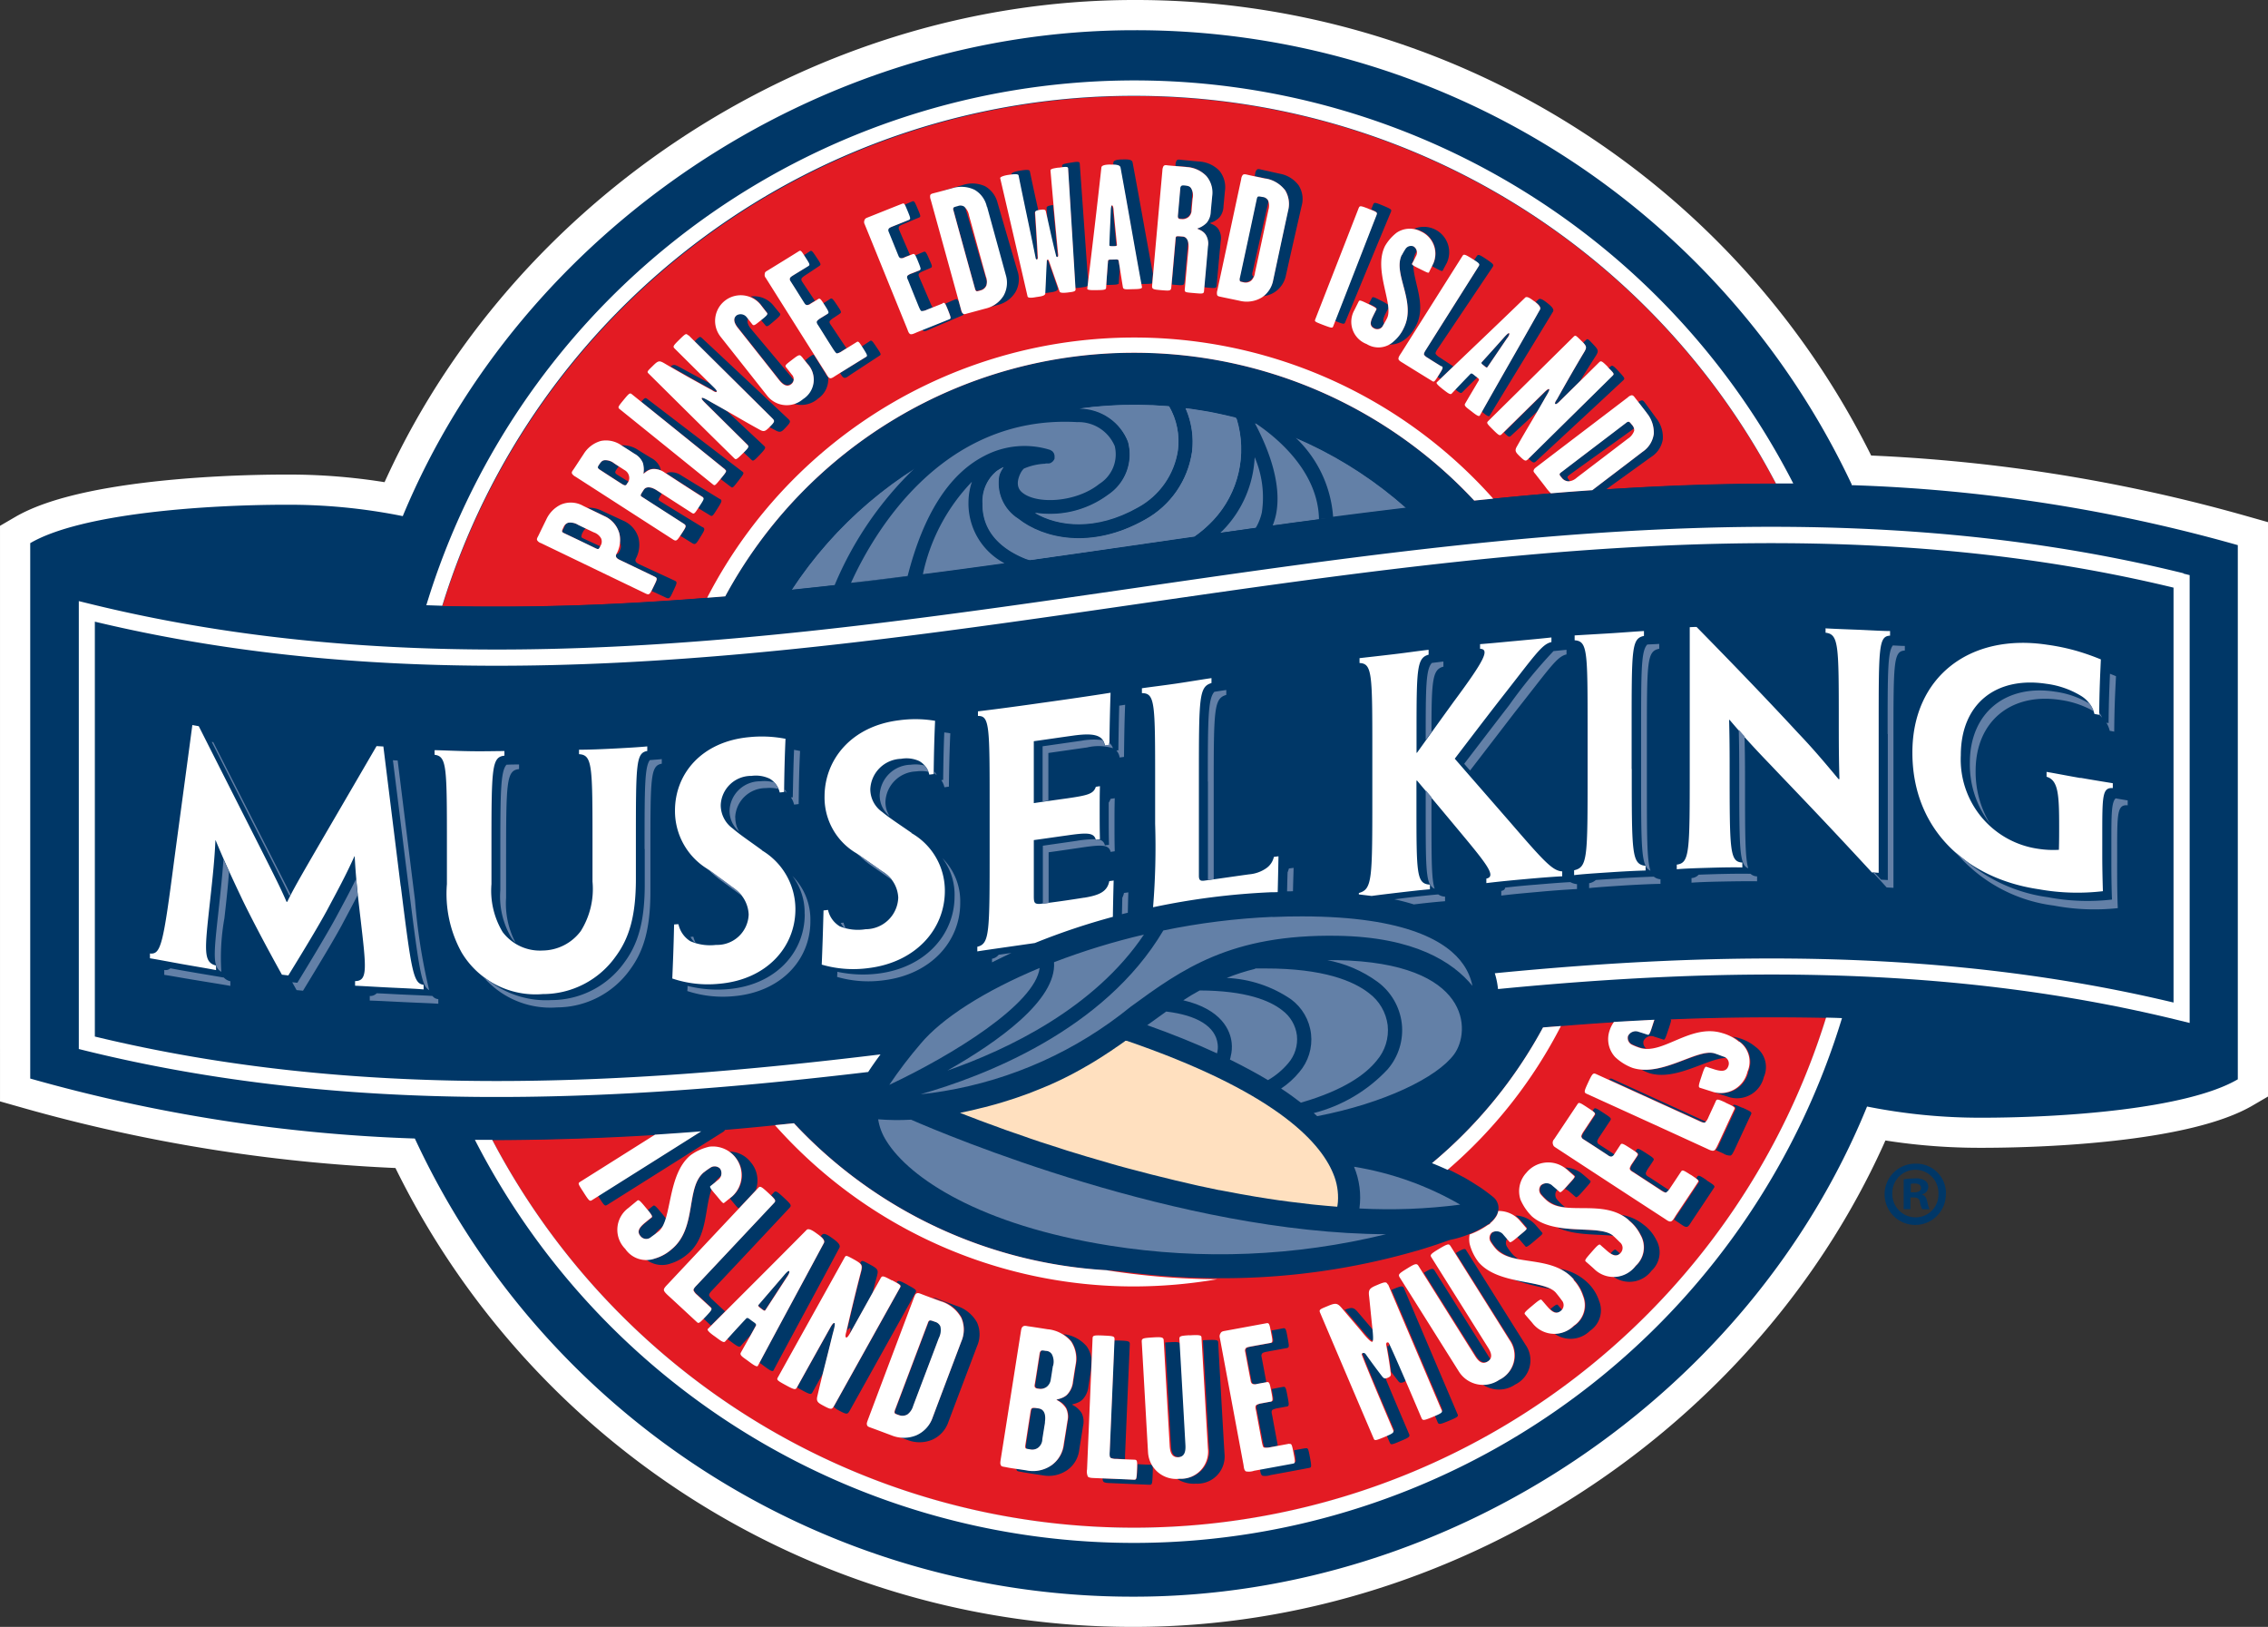 <?xml version="1.0" encoding="UTF-8"?> <svg xmlns="http://www.w3.org/2000/svg" xmlns:xlink="http://www.w3.org/1999/xlink" width="159.517" height="114.398" viewBox="0 0 159.517 114.398"><rect x="0" y="0" width="159.517" height="114.398" fill="#333333" stroke="none"/><defs><clipPath id="clip-path"><path id="Path_490" data-name="Path 490" d="M61.43,44.32h0c14.411-1.481,28.821-4.036,43.232-5.752A28.814,28.814,0,0,0,61.43,44.32" transform="translate(-61.43 -31.3)" fill="none"></path></clipPath><linearGradient id="linear-gradient" x1="-5.836" y1="30.205" x2="-5.815" y2="30.205" gradientUnits="objectBoundingBox"><stop offset="0" stop-color="#fff"></stop><stop offset="0.12" stop-color="#f8f9fb"></stop><stop offset="0.3" stop-color="#e6eaf0"></stop><stop offset="0.5" stop-color="#c8d2e0"></stop><stop offset="0.73" stop-color="#9eb0c8"></stop><stop offset="0.97" stop-color="#6985aa"></stop><stop offset="1" stop-color="#6380a7"></stop></linearGradient><clipPath id="clip-path-2"><path id="Path_493" data-name="Path 493" d="M91.191,40.556h0m0,0h0m-.153-5.932a6.519,6.519,0,0,1-3.287,4.74c-3.819,2.158-7.2,1.318-8.93-.054a2.966,2.966,0,0,1-1.336-3.043,1.844,1.844,0,0,1,.307-.587,2.343,2.343,0,0,0-.524.307,2.774,2.774,0,0,0-.948,2.239c-.036,2.194,1.625,3.323,3.034,3.892.1.036.2.063.3.1,2.8-.388,5.607-.8,8.406-1.2,1.047-.153,2.095-.307,3.142-.451h0A8.371,8.371,0,0,0,92.545,39.4a7.3,7.3,0,0,0,1.643-7.088c-.027-.036-.045-.072-.072-.108a.407.407,0,0,1-.1-.027c-.1-.027-.208-.045-.307-.072-.2-.045-.388-.09-.6-.135-.153-.036-.307-.063-.46-.1l-.415-.081c-.2-.036-.406-.072-.6-.1a2.129,2.129,0,0,0-.253-.036q-.379-.068-.758-.108h-.036a5.729,5.729,0,0,1,.451,3.1m-7.9-3.07a3.7,3.7,0,0,1,3.413,2.357,3.426,3.426,0,0,1-1.4,3.729A6.87,6.87,0,0,1,80,38.922c1.6.93,4.244,1.3,7.25-.406a5.509,5.509,0,0,0,2.8-4.009,4.918,4.918,0,0,0-.632-3.1h-.036c-.37-.036-.74-.054-1.111-.072h-.1c-.4-.018-.8-.027-1.2-.027a28.2,28.2,0,0,0-3.828.262" transform="translate(-76.319 -31.31)" fill="none"></path></clipPath><linearGradient id="linear-gradient-2" x1="-14.305" y1="34.246" x2="-14.257" y2="34.246" gradientUnits="objectBoundingBox"><stop offset="0" stop-color="#fff"></stop><stop offset="0.2" stop-color="#e5eaf0"></stop><stop offset="0.61" stop-color="#a4b5cb"></stop><stop offset="1" stop-color="#6380a7"></stop></linearGradient><clipPath id="clip-path-3"><path id="Path_494" data-name="Path 494" d="M86.162,80.845l-.46.325-.163.108c-.126.09-.244.172-.379.262-.081.054-.172.108-.253.163-.108.072-.208.135-.316.208-.126.081-.253.163-.388.244l-.217.135c-.208.126-.415.253-.632.37-.054.027-.108.063-.153.09-.163.09-.334.19-.506.28-.072.045-.153.081-.235.126-.153.081-.307.163-.46.235l-.271.135q-.217.108-.46.217l-.3.135c-.153.072-.307.135-.47.2l-.325.135c-.153.063-.316.126-.479.19-.108.045-.226.09-.343.135-.163.063-.334.117-.506.181-.117.045-.244.081-.361.126-.172.054-.352.117-.533.172-.126.045-.253.081-.37.117-.19.054-.388.108-.587.172-.126.036-.244.072-.37.1-.217.063-.451.117-.686.172l-.325.081c-.343.081-.7.163-1.065.235.19.072.379.144.578.226a.688.688,0,0,0,.1.036c.181.063.361.135.542.208a.377.377,0,0,1,.09.036c.208.081.433.163.659.244h0c.244.09.5.181.749.271a.135.135,0,0,1,.063.027c.3.108.614.226.939.334l.244.081c.334.117.677.235,1.029.361.036.009.072.027.108.036.334.117.686.235,1.038.343.072.027.144.045.226.072.37.117.749.244,1.138.37.081.027.163.045.235.072q.609.19,1.246.379a.081.081,0,0,1,.045.009c.406.126.831.244,1.264.37a2.329,2.329,0,0,1,.235.072c.424.126.858.244,1.3.361a2.422,2.422,0,0,0,.244.063c.912.244,1.851.488,2.808.713.081.018.163.036.253.063.461.108.93.217,1.4.325.081.018.163.036.235.054.479.1.966.208,1.454.307H92.8c.5.1.984.19,1.49.28a2.256,2.256,0,0,0,.262.045q.731.135,1.463.244a1.807,1.807,0,0,1,.217.036c.488.081.984.144,1.472.208a.224.224,0,0,1,.072.009c.506.063,1,.126,1.508.181l.262.027c.5.045.993.1,1.49.135h.045c.018-.108.036-.217.045-.334a4.326,4.326,0,0,0-.334-2c-.957-2.33-4.28-5.824-14.609-9.363,0,0-.018.009-.018.018" transform="translate(-74.55 -80.8)" fill="none"></path></clipPath><linearGradient id="linear-gradient-3" x1="-9.92" y1="28.519" x2="-9.886" y2="28.519" gradientUnits="objectBoundingBox"><stop offset="0" stop-color="#fbb163"></stop><stop offset="0.2" stop-color="#fbb163"></stop><stop offset="0.34" stop-color="#fbba75"></stop><stop offset="0.79" stop-color="#fed5aa"></stop><stop offset="1" stop-color="#ffe0bf"></stop></linearGradient><clipPath id="clip-path-4"><path id="Path_495" data-name="Path 495" d="M68.17,86.94a3.943,3.943,0,0,0,.587,1.535c1.625,2.609,6.6,5.914,15.7,7.35a49.21,49.21,0,0,0,19.431-.8c-14.519-.063-30.97-6.989-33.4-8.054a16.977,16.977,0,0,1-2.321-.027h0Z" transform="translate(-68.17 -86.94)" fill="none"></path></clipPath><linearGradient id="linear-gradient-4" x1="-7.233" y1="33.921" x2="-7.208" y2="33.921" gradientUnits="objectBoundingBox"><stop offset="0" stop-color="#fff"></stop><stop offset="0.07" stop-color="#e7ecf1"></stop><stop offset="0.21" stop-color="#bfcbdb"></stop><stop offset="0.36" stop-color="#9eb0c8"></stop><stop offset="0.51" stop-color="#849ab9"></stop><stop offset="0.66" stop-color="#718baf"></stop><stop offset="0.82" stop-color="#6682a9"></stop><stop offset="1" stop-color="#6380a7"></stop></linearGradient><clipPath id="clip-path-5"><path id="Path_496" data-name="Path 496" d="M101.379,93.186h0m1.562.09a38.883,38.883,0,0,0,7.079-.271h0a21.956,21.956,0,0,0-7.467-2.664,5.635,5.635,0,0,1,.379,2.925M77.56,87.57s.045.018.063.027a.191.191,0,0,1-.063-.027Z" transform="translate(-77.56 -87.57)" fill="none"></path></clipPath><linearGradient id="linear-gradient-5" x1="-8.224" y1="59.224" x2="-8.196" y2="59.224" gradientUnits="objectBoundingBox"><stop offset="0" stop-color="#fff"></stop><stop offset="0.26" stop-color="#fcfcfd"></stop><stop offset="0.42" stop-color="#f4f6f8"></stop><stop offset="0.56" stop-color="#e5eaf0"></stop><stop offset="0.67" stop-color="#d1d9e5"></stop><stop offset="0.78" stop-color="#b7c4d6"></stop><stop offset="0.88" stop-color="#96aac4"></stop><stop offset="0.97" stop-color="#718bae"></stop><stop offset="1" stop-color="#6380a7"></stop></linearGradient><clipPath id="clip-path-6"><path id="Path_497" data-name="Path 497" d="M71.234,80.106a30.636,30.636,0,0,0-2.194,2.88h0c4.424-2.077,10.257-5.67,10.573-8.217-3.865,1.607-6.871,3.53-8.379,5.336m9.39-5.743c.2,2.673-3.991,5.634-7.5,7.621,4.271-1.49,10.357-4.4,13.824-9.562a48.607,48.607,0,0,0-6.32,1.941m15.359-3.187a48.328,48.328,0,0,0-7.675.957C84.146,79.176,75.631,82.4,71.243,83.646q.758-.068,1.625-.217A28.093,28.093,0,0,0,86,77.506c3.612-2.637,7.034-5.129,14.591-5,5.381.09,8.09,1.842,9.463,3.521a4.048,4.048,0,0,0-.641-1.5c-1.084-1.58-3.946-3.377-11.323-3.386-.668,0-1.372.009-2.113.045" transform="translate(-69.04 -71.14)" fill="none"></path></clipPath><linearGradient id="linear-gradient-6" x1="-6.319" y1="28.577" x2="-6.297" y2="28.577" gradientUnits="objectBoundingBox"><stop offset="0" stop-color="#fff"></stop><stop offset="0.02" stop-color="#fbfcfc"></stop><stop offset="0.5" stop-color="#a9b9ce"></stop><stop offset="0.83" stop-color="#7690b2"></stop><stop offset="1" stop-color="#6380a7"></stop></linearGradient><clipPath id="clip-path-7"><path id="Path_503" data-name="Path 503" d="M101.07,85.52h0m-6.131-3.991ZM88.98,79.217a.536.536,0,0,1,.054-.036c-.018.009-.036.027-.054.036m.054-.036a.688.688,0,0,0,.081-.063q2.7.962,4.912,1.986v-.018a1.6,1.6,0,0,0,.045-.623c-.144-1.255-1.445-2.041-3.621-2.3-.47.334-.939.668-1.418,1.02m2.609-1.815c2.745.641,3.323,2.158,3.413,2.989a2.712,2.712,0,0,1-.072.975.875.875,0,0,1-.045.181v.027c.966.479,1.86.957,2.673,1.445A5.381,5.381,0,0,0,99.03,81.8a2.571,2.571,0,0,0,.614-1.959,2.6,2.6,0,0,0-1.038-1.77c-.858-.677-2.546-1.381-5.8-1.391-.406.217-.786.451-1.165.7m5.065-2.221a14.776,14.776,0,0,0-2,.641A8.67,8.67,0,0,1,99.228,77.3a3.518,3.518,0,0,1,.578,5.129,5.853,5.853,0,0,1-1.273,1.147c.5.325.957.659,1.391.993l.063-.018c3.007-.876,4.515-2,5.264-2.935a3.268,3.268,0,0,0,.777-2.492,3.323,3.323,0,0,0-1.318-2.257c-1.084-.849-3.187-1.734-7.269-1.734h-.731m5.147-.6H101.7a8.762,8.762,0,0,1,3.621,1.544A4.264,4.264,0,0,1,107.02,79a4.211,4.211,0,0,1-.993,3.223,10.749,10.749,0,0,1-5.2,3.079h0l.244.217h0c4.722-.912,8.424-2.718,9.625-4.343s1.219-6.447-8.208-6.627h-.641Z" transform="translate(-88.98 -74.54)" fill="none"></path></clipPath><linearGradient id="linear-gradient-7" x1="-11.098" y1="31.765" x2="-11.059" y2="31.765" xlink:href="#linear-gradient-2"></linearGradient></defs><g id="Layer_1" data-name="Layer 1" transform="translate(0.005 -0.005)"><g id="Group_362" data-name="Group 362" transform="translate(2.12 2.13)"><g id="Group_351" data-name="Group 351"><path id="Path_487" data-name="Path 487" d="M130.245,34.112A55.646,55.646,0,0,0,79.763,2.13C57.388,2.13,36.63,16.252,28.323,36.3a40.469,40.469,0,0,0-8.153-.8c-5.7,0-14.447.6-18.049,2.7V75.845a112.432,112.432,0,0,0,27.052,4.217,55.618,55.618,0,0,0,50.582,32.216c22.465,0,43.322-14.257,51.557-34.465a40.626,40.626,0,0,0,8.027.777c5.7,0,14.456-.6,18.049-2.7V38.328a112.851,112.851,0,0,0-27.16-4.217" transform="translate(-2.12 -2.13)" fill="#003767"></path><path id="Path_488" data-name="Path 488" d="M130.245,34.112A55.646,55.646,0,0,0,79.763,2.13C57.388,2.13,36.63,16.252,28.323,36.3a40.469,40.469,0,0,0-8.153-.8c-5.7,0-14.447.6-18.049,2.7V75.845a112.432,112.432,0,0,0,27.052,4.217,55.618,55.618,0,0,0,50.582,32.216c22.465,0,43.322-14.257,51.557-34.465a40.626,40.626,0,0,0,8.027.777c5.7,0,14.456-.6,18.049-2.7V38.328a112.851,112.851,0,0,0-27.16-4.217" transform="translate(-2.12 -2.13)" fill="none" stroke="#fff" stroke-miterlimit="10" stroke-width="4.25"></path><path id="Path_489" data-name="Path 489" d="M54.12,42.429a32.717,32.717,0,0,1,52.686-6.718,201.344,201.344,0,0,1,21.219-1.192,50.974,50.974,0,0,0-93.8,8.6,181.12,181.12,0,0,0,19.909-.686m57.516,30.32A32.713,32.713,0,0,1,58.96,79.485a201.348,201.348,0,0,1-21.219,1.192,50.975,50.975,0,0,0,93.814-8.6,181.119,181.119,0,0,0-19.909.686" transform="translate(-5.236 -2.628)" fill="#e31b23"></path></g><g id="Group_352" data-name="Group 352" transform="translate(53.552 26.338)" clip-path="url(#clip-path)"><rect id="Rectangle_198" data-name="Rectangle 198" width="43.232" height="13.02" transform="translate(0 0)" fill="url(#linear-gradient)"></rect></g><g id="Group_353" data-name="Group 353"><path id="Path_491" data-name="Path 491" d="M58.67,41.163h0M71.6,12.351c.46,2.293.786,3.729,1.2,5.8,0,.036.027.126.09.117s.072-.1.072-.144c-.063-1.219-.117-2.059-.19-3.142,0-.1.081-.153.253-.181-.19-.84-.379-1.707-.6-2.763-.036-.126-.343-.09-.722-.027-.253.036-.6.144-.569.244a.068.068,0,0,0,.009.045c.244-.027.433-.018.451.072m2.79,7.964v-.09c-.226-.632-.415-1.174-.632-1.824-.018-.045-.036-.135-.108-.126s-.054.1-.054.135c-.045.749-.063,1.372-.108,2.185.108-.009.226-.027.289-.036.253-.036.6-.081.614-.244M68.5,13.371a1.856,1.856,0,0,1,.867,1.2c.506,1.833.813,2.962,1.318,4.8a1.826,1.826,0,0,1-.163,1.463,1.907,1.907,0,0,1-.885.767l.542-.153a2.016,2.016,0,0,0,1.246-.921,1.81,1.81,0,0,0,.135-1.463c-.542-1.833-.867-2.953-1.4-4.786A1.873,1.873,0,0,0,69.28,13.1a2.166,2.166,0,0,0-1.58-.081c-.325.1-.948.271-1.246.361a.727.727,0,0,0-.217.081c.244-.072.506-.135.677-.181a2.168,2.168,0,0,1,1.58.108M64.313,18a2.841,2.841,0,0,1,.2.442c.2.488.226.56.072.614-.09.036-.316.126-.533.208a.853.853,0,0,0-.28.153c-.081.108,0,.217.054.37.379.93.325.8.7,1.734.063.153.153.37.226.388a1.2,1.2,0,0,0,.37-.09c.135-.054.3-.117.47-.19a1.945,1.945,0,0,1-.153-.307l-.74-1.716c-.063-.153-.135-.253-.063-.37a1.033,1.033,0,0,1,.28-.163c.208-.09.433-.181.524-.226.153-.063.126-.135-.09-.614-.217-.506-.262-.569-.4-.515-.108.045-.361.153-.56.235-.027.009-.054.027-.081.036M74.237,18s.027.126.09.108.072-.1.063-.153c-.126-1.255-.235-2.429-.334-3.53a.329.329,0,0,0-.126.018c-.226.036-.334.09-.325.2.027.343.045.659.072.966.181.786.316,1.445.551,2.384M64.9,40.414h0l.226-.027a1.924,1.924,0,0,0-.226.027M78.778,11.8c.569,3.115.894,5.056,1.463,8.171h.253a4.379,4.379,0,0,0,.524-.027c.018-.226.045-.46.063-.7-.542-2.916-.867-4.822-1.427-7.819-.036-.217-.37-.217-.7-.208-.28,0-.632.036-.65.208a1,1,0,0,1-.018.172c.244,0,.461.045.488.208m-.542,5.526c.163,0,.289.018.28-.09-.09-.93-.144-1.454-.235-2.447,0-.063-.036-.334-.117-.334-.063,0-.081.316-.081.361-.036.984-.072,1.607-.1,2.411-.009.09.063.1.253.09m-15.16.578c.045.108.072.244.2.271a.437.437,0,0,0,.28-.054c.153-.063.334-.135.46-.181a.818.818,0,0,1-.1-.2c-.334-.767-.325-.749-.659-1.526-.063-.153-.054-.135-.036-.244.009-.063.144-.126.244-.172.217-.09.849-.361,1.165-.488.153-.063.117-.135-.1-.65-.19-.451-.235-.542-.37-.488-.163.072-.361.153-.578.244a4.332,4.332,0,0,1,.19.415c.208.524.244.6.09.659l-1.174.47c-.09.036-.226.108-.244.163-.027.1-.027.09.027.244.316.786.307.758.623,1.535m15.594,2c.027-.4.045-.713.072-1.029-.027-.163-.054-.325-.081-.515-.018-.126-.163-.1-.37-.09-.244,0-.37-.018-.379.108-.045.632-.09,1.065-.126,1.67H78c.406-.018.686-.009.7-.144m4.6-.036c.108-1.156.172-1.9.262-2.862a.42.42,0,0,0-.361-.352c-.442-.036-.488-.054-.506.117-.108,1.228-.181,2-.289,3.251a.683.683,0,0,1,.135.009c.632.054.731.072.758-.172m-8.19-8c.117,1.941.37,6.077.515,8.4a2.1,2.1,0,0,0,.361-.027c.262-.036.47-.054.533-.153a.7.7,0,0,1,.018-.135c-.163-2.311-.46-6.5-.6-8.451-.018-.163-.334-.09-.677-.036-.289.045-.578.09-.56.208a.44.44,0,0,0,.009.108c.226-.027.388-.036.4.081M39.682,37.5c1.138.551,1.047.506,2.167,1.038.108.054.2.108.271.045.027-.036.054-.1.1-.163-.3-.135-.551-.253-1.192-.551-.072-.036-.117-.054-.144-.108a.639.639,0,0,1,.1-.325.623.623,0,0,1,.217-.271c-.163-.081-.325-.153-.533-.253a1.049,1.049,0,0,0-.7-.153.582.582,0,0,0-.181.1.366.366,0,0,0-.045.081c-.054.117-.126.271-.208.433v.018c.027.054.072.072.144.108M60.873,25.118c-.388.244-1.255.777-1.8,1.111,0,.009.009.018.018.027.081.126.172.3.3.316s.28-.126.451-.235c.451-.3,1.571-1.029,2.023-1.327.117-.072.1-.126-.226-.6-.307-.46-.343-.5-.47-.415-.163.108-.379.253-.587.388.027.036.054.081.081.126.307.488.325.542.208.614M43.555,37.489a1.687,1.687,0,0,1,.045.668.028.028,0,0,0,.009.018.59.59,0,0,1,0,.5,1.112,1.112,0,0,1-.135.244.125.125,0,0,1-.108.027.028.028,0,0,1-.009.018c-.081.153-.054.28.235.415.578.28,1.815.867,2.483,1.192.19.1.126.2-.126.722-.054.108-.09.19-.135.262.352.163.686.316,1.011.47.253.117.289.045.524-.46.244-.524.307-.632.117-.722-.677-.316-1.923-.885-2.5-1.156-.289-.135-.316-.253-.244-.415a2.045,2.045,0,0,0,.172-1.472,1.891,1.891,0,0,0-1.065-1.183c-1.111-.515-.379-.172-1.508-.7a2.033,2.033,0,0,0-1.02-.208c.7.334.217.1,1.2.578a1.877,1.877,0,0,1,1.047,1.2m7.133-3.828s0,.009-.018.018c.235.181.47.361.722.551.135.108.153.09.533-.4.424-.542.424-.56.271-.677-2.546-1.941-5.056-3.865-6.664-5.092-.135-.1-.181-.1-.424.2,1.562,1.255,3.7,2.98,5.878,4.731.144.117.144.135-.289.668m-8.515-.632q.984.632,1.58,1.02c.1.063.172.108.244.081s.09-.09.144-.181a.237.237,0,0,0,.045-.081c-.181-.108-.415-.253-.795-.488a.363.363,0,0,1-.117-.117c-.027-.072.018-.153.081-.244a1.185,1.185,0,0,1,.163-.208c-.108-.072-.217-.144-.334-.217a.991.991,0,0,0-.677-.226c-.135.018-.217.054-.379.3-.063.1-.108.172-.09.244a.363.363,0,0,0,.117.117m2.438-1.12a1.343,1.343,0,0,1,.587.632,1.621,1.621,0,0,1,.045.758c.036.027.289-.3.677-.325a1.045,1.045,0,0,1,.569.117,1.039,1.039,0,0,0-.072-.262,1.335,1.335,0,0,0-.6-.614c-.4-.244-.5-.3-.912-.56a1.974,1.974,0,0,0-1.21-.334.028.028,0,0,1,.018.009c.406.262.506.325.9.578m5.8-4.379c.063-.063-.108-.226-.208-.325l-.217-.217c-.831-.433-1.616-.858-2.266-1.21-.244-.126-.352-.153-.542,0,.849.488,1.86,1.065,2.889,1.625.108.072.289.181.343.126m3.684,2.5c.153.081.316.163.5.262.289.153.406.072.632-.172.442-.46.406-.479.172-.7-2.3-2.158-4.524-4.244-6.013-5.634-.135-.126-.163-.135-.515.226,1.427,1.418,3.386,3.35,5.4,5.354.226.226.262.253-.163.677m4.072-7.946c-.09.054-.289.181-.488.3a.863.863,0,0,0-.244.2c-.054.126.036.217.117.361.542.849.46.731,1,1.58.09.135.217.343.289.334a.916.916,0,0,0,.343-.153c.1-.063.226-.144.352-.217l-.009-.009c-.56-.831-.479-.722-1.038-1.553-.09-.135-.181-.226-.135-.352a1.035,1.035,0,0,1,.244-.208c.19-.126.388-.253.47-.316.135-.09.1-.153-.2-.6-.307-.46-.361-.515-.488-.433-.09.063-.316.208-.5.325a1.176,1.176,0,0,0,.09.135c.28.442.325.515.181.6m-1.679-.858c.063.1.117.226.244.235a.547.547,0,0,0,.262-.1c.108-.063.226-.144.334-.208-.406-.614-.424-.632-.867-1.3-.09-.135-.081-.126-.081-.235,0-.063.126-.153.208-.217.2-.126.767-.506,1.056-.7.135-.09.1-.153-.217-.623-.271-.406-.325-.488-.451-.406s-.271.181-.424.28c.027.036.045.081.081.126.3.479.343.542.2.632-.289.181-.867.542-1.074.659-.09.054-.208.144-.217.208,0,.108-.009.1.072.235.451.713.433.7.885,1.4m-2.971.217c.09.117.334.424.415.533s.027.19-.415.533c.1.126.253.3.334.4.108.126.253-.027.578-.3.442-.37.5-.46.424-.56-.09-.108-.343-.406-.433-.524a1.753,1.753,0,0,0-1.616-.659,1.974,1.974,0,0,1,.713.569m1.309,5.291c.217.28.515.506.822.271a.452.452,0,0,0,.181-.271c-1.029-1.228-1.986-2.366-3.007-3.585-.172-.208-.325-.488-.2-.722a.989.989,0,0,1-.108-.144.533.533,0,0,0-.7-.126c-.307.244-.135.6.063.858,1,1.264,1.941,2.447,2.944,3.72m42.844-5.065a1.754,1.754,0,0,0-.018-.217,5.064,5.064,0,0,0-.551-.307c-.451-.235-.551-.271-.6-.172s-.135.262-.217.406c.4.19.587.3.542.379l-.235.47c-.208.415-.253.7.09.867a.443.443,0,0,0,.614-.217.673.673,0,0,0,.063-.108c-.117-.172-.054-.415.117-.722.045-.09.126-.244.2-.379M67.8,14.5a.51.51,0,0,0-.442-.036c-.2.054-.3.081-.316.135a.314.314,0,0,0,.009.181c.524,1.887.993,3.594,1.5,5.445.036.108.054.19.117.226.045.027.181-.018.289-.054a.594.594,0,0,0,.406-.343.616.616,0,0,0,.036-.28c-.524-1.761-1-3.413-1.526-5.219l-.063-.063m-.235,7.241c-.045-.163-.1-.343-.144-.515-.1-.19-.144-.2-.244-.163-.2.081-.47.2-.713.307.045.081.1.208.19.424.217.533.226.587.1.641-.406.163-1.309.524-1.905.758a.23.23,0,0,0,.108.1c.108.036.3-.072.488-.153.5-.217,1.734-.74,2.23-.948.063-.027.09-.054.081-.126-.027,0-.045-.018-.072-.045a.477.477,0,0,1-.126-.28M83.88,13.525a.729.729,0,0,0-.126-.316c-.081-.108-.154-.163-.442-.19-.117-.009-.2-.018-.262.036a.431.431,0,0,0-.054.163q-.1,1.165-.163,1.86c-.009.108-.018.2.045.253.045.045.126.036.226.045a.647.647,0,0,0,.47-.144.609.609,0,0,0,.19-.334.486.486,0,0,1,0-.2c.045-.524.063-.659.108-1.174M58.056,26.256c-.3-.46-.56-.885-.822-1.3-.1-.009-.235.09-.515.316a.96.96,0,0,0-.1.081,2.006,2.006,0,0,1,.153.2,1.608,1.608,0,0,1-.316,2.474,2.07,2.07,0,0,1-.686.352,1.782,1.782,0,0,0,1.77-.352,1.629,1.629,0,0,0,.7-1.5,1.107,1.107,0,0,1-.2-.28m45.363,0c-.406.415-.7.722-1.074,1.12.244.2.406.325.488.244.424-.424.722-.722,1.1-1.084-.045-.036-.09-.072-.153-.117-.19-.144-.28-.244-.361-.153M50.634,35.1c-.957-.587-1.716-1.047-2.718-1.661a1.252,1.252,0,0,0-.795-.226.669.669,0,0,0-.271.072c.9.587,1.616,1.047,2.51,1.616.172.108.126.181-.208.686a.991.991,0,0,0-.081.126c.289.181.578.352.84.515.19.117.208.072.533-.442s.361-.587.19-.7m79.593-1.029A55.643,55.643,0,0,0,79.763,2.13c-22.374,0-43.124,14.122-51.44,34.167a40.469,40.469,0,0,0-8.153-.8c-5.7,0-14.456.6-18.049,2.7V75.845a112.881,112.881,0,0,0,27.052,4.217,55.618,55.618,0,0,0,50.582,32.216c22.465,0,43.322-14.257,51.557-34.465a40.612,40.612,0,0,0,8.027.786c5.7,0,14.456-.6,18.049-2.7V38.337a112.851,112.851,0,0,0-27.16-4.217m-99.141,8.5h-.108c-.334-.009-.677-.027-1.011-.036a52.068,52.068,0,0,1,96.161-8.569H126c-4.343-.036-8.686.108-13.038.4,1.074-.767,1.932-1.391,3.16-2.275a1.8,1.8,0,0,0,.822-1.228,2.135,2.135,0,0,0-.46-1.5c-.2-.271-.578-.795-.758-1.038-.1-.126-.135-.208-.253-.217a.528.528,0,0,0-.262.126c.2.253.442.569.587.758a2.131,2.131,0,0,1,.5,1.49,1.83,1.83,0,0,1-.786,1.246c-1.372,1.047-2.266,1.725-3.539,2.7-2.772.19-5.535.442-8.3.731A32.717,32.717,0,0,0,51,41.931c-.153.018-.307.027-.451.045H50.5c-.054,0-.1.009-.153.009-.135.009-.262.018-.4.036a1.753,1.753,0,0,0-.217.018h0c-4.6.361-9.183.6-13.779.623H33.939c-.316,0-.641,0-.966-.009-.632,0-1.255-.018-1.887-.027M88.259,29.769a.263.263,0,0,0,.072.018c1.246.831,4.379,3.251,4.433,6.736.19-.027.388-.054.578-.072l-3.837.515a4.909,4.909,0,0,0,.226-.731c.46-2.149-.515-4.659-1.472-6.465m.19,7.341c-.876.126-1.761.244-2.637.37.081-.081.163-.144.235-.226a7.882,7.882,0,0,0,2.194-5.1,7.147,7.147,0,0,1,.506,3.874,3.693,3.693,0,0,1-.433,1.1c.045,0,.09-.018.135-.018m-4.406.623c-1.228.172-2.456.352-3.684.533-2.637.379-5.282.767-7.928,1.138-.1-.036-.2-.063-.3-.1-1.409-.56-3.079-1.7-3.034-3.892a2.72,2.72,0,0,1,.948-2.239,2.564,2.564,0,0,1,.524-.307,2.05,2.05,0,0,0-.307.587A2.951,2.951,0,0,0,71.6,36.5c1.734,1.372,5.111,2.212,8.93.054a6.513,6.513,0,0,0,3.3-4.74,5.917,5.917,0,0,0-.451-3.1,26.643,26.643,0,0,1,3.521.668,1.337,1.337,0,0,1,.072.117,7.287,7.287,0,0,1-1.643,7.079,8.713,8.713,0,0,1-1.345,1.165h.072M72.693,39.376c2.546-.361,5.092-.731,7.639-1.093l-7.883,1.138c.361-.054.713-.108,1.074-.153-.271.036-.551.081-.822.117m-.858,37.724h-.009c-.063.027-.117.036-.172.063a1.432,1.432,0,0,0,.181-.063m-1.526,2.23c.09.036.19.072.28.1-.117-.045-.244-.081-.352-.126h0s.045.018.072.027m-5.4-38.9c.352-.045.713-.1,1.065-.144-.244.027-.488.063-.722.09-.108.018-.226.036-.334.045,1.905-.244,3.819-.506,5.725-.767-.054,0-.108.018-.163.018l-.217.027.379-.054c-1.905.262-3.819.524-5.725.767m-1.074.135c-1.336.172-2.682.334-4.018.488.388-.045.777-.1,1.165-.144l-.253.027c-.3.036-.6.072-.9.1h0c1.336-.153,2.673-.316,4.018-.488h0c-.09.018-.19.027-.28.036l-.677.081c-.479.063-.957.117-1.436.181.795-.1,1.6-.19,2.393-.289m-7.458.858c.74-.072,1.49-.163,2.23-.244l-.74.081c-.063,0-.117.018-.172.018l-.731.081h-.027a.37.37,0,0,0-.1.009h0c-.163.018-.316.036-.47.045m-.018,0c-.235.027-.47.054-.7.072a28.9,28.9,0,0,1,8.65-8.542A24.462,24.462,0,0,0,58.7,41.145c-.767.09-1.544.172-2.321.253m3.458-.379c1.472-3.269,6.275-11.882,15.928-11.332A2.763,2.763,0,0,1,78.4,31.376a2.453,2.453,0,0,1-1.084,2.655c-1.625,1.309-4.37,1.445-5.39.632-.153-.117-.6-.488-.144-1.4a1.127,1.127,0,0,1,.226-.307,4.209,4.209,0,0,1,1.481-.343.128.128,0,0,0,.054-.018h.2a.267.267,0,0,0,.09-.018.191.191,0,0,0,.09-.036.5.5,0,0,0,.072-.054.452.452,0,0,0,.072-.063l.054-.081c.009-.018.027-.036.036-.054v-.027c0-.009.009-.018.009-.027v-.172a.321.321,0,0,0-.018-.09.344.344,0,0,0-.027-.09l-.054-.081A.452.452,0,0,0,74,31.728a.794.794,0,0,0-.09-.054.393.393,0,0,0-.063-.036,6.048,6.048,0,0,0-4.65.442c-2.456,1.273-4.262,4.108-5.363,8.424-1.336.172-2.673.334-4.018.488m19.512-9.941A3.687,3.687,0,0,0,75.9,28.694a28.469,28.469,0,0,1,3.846-.262c.831,0,1.643.036,2.456.108a4.908,4.908,0,0,1,.632,3.1,5.485,5.485,0,0,1-2.8,4.009c-3.007,1.7-5.652,1.336-7.25.406a6.87,6.87,0,0,0,5.147-1.264,3.412,3.412,0,0,0,1.4-3.729m-8.7,8.551c-1.905.262-3.81.524-5.725.767a13.354,13.354,0,0,1,3.449-6.5,4.594,4.594,0,0,0-.244,1.463A4.746,4.746,0,0,0,70.625,39.6M91.1,30.762A28.769,28.769,0,0,1,98.886,35.7c-1.707.208-3.422.415-5.129.641a8.5,8.5,0,0,0-2.655-5.58M79.744,108.476A52.005,52.005,0,0,1,33.379,80.134H33.5c5.111.045,10.23-.172,15.341-.56.153-.009.307-.018.46-.036-1.869,1.174-4.524,2.844-7.25,4.56a.162.162,0,0,0,.045.063c.424.668.442.668.632.551,3.1-1.95,6.158-3.874,8.117-5.111.1-.063.144-.1.117-.208,1.616-.135,3.232-.289,4.84-.451h.009A32.628,32.628,0,0,0,77.857,89.28a.25.25,0,0,1,.081.009l.948.135h.054c.325.045.65.081.975.117h0a51.84,51.84,0,0,0,5.869.343h.108a49.1,49.1,0,0,0,13.752-1.932h.018c.172-.054.334-.1.5-.153a.509.509,0,0,0,.108-.036c.126-.036.253-.081.379-.117l.163-.054c.1-.036.2-.063.3-.1.036-.009.063-.027.1-.036.117-.036.235-.081.343-.117.144-.054.28-.1.415-.144a7.743,7.743,0,0,0,2.682-1.093c.081-.036.135-.072.163-.081l-.018-.036a1.774,1.774,0,0,0,.451-.515,1,1,0,0,0-.217-1.282c-.3-.244-.614-.479-.939-.7-.081-.054-.163-.1-.244-.153-.262-.172-.524-.334-.795-.488-.072-.045-.144-.081-.217-.117-.3-.163-.614-.325-.921-.47a.88.88,0,0,0-.1-.045h-.018a11.931,11.931,0,0,0-1.1-.479,32.638,32.638,0,0,0,7.8-9.535c-.876.072-1.743.153-2.618.235,1.093-.1,2.185-.2,3.278-.289-.072,0-.153.018-.226.018h.036a1.348,1.348,0,0,0,.19-.018,1.614,1.614,0,0,0-.208.018,1.613,1.613,0,0,0,.208-.018c.163-.018.325-.027.488-.036a.683.683,0,0,0,.135-.009v.009c1.246-.1,2.492-.19,3.747-.271h.108l1.381-.081c.163,0,.325-.018.488-.027.289-.009.578-.027.867-.036-.027.081-.063.181-.1.289-.172.524-.253.795-.352.758-.181-.054-.506-.163-.632-.2a.588.588,0,0,0-.777.3.524.524,0,0,0,.289.6,4.23,4.23,0,0,0,.542.217,1.812,1.812,0,0,0,.442.072.51.51,0,0,1-.19-.533.585.585,0,0,1,.777-.289c.126.036.451.144.632.2.1.027.181-.244.352-.758.153-.46.226-.65.126-.686a.128.128,0,0,1-.054-.018h.009c3.657-.153,7.314-.208,10.962-.108A50.307,50.307,0,0,1,117.64,90.553a50.155,50.155,0,0,0,10.754-19.016h.126c.334.009.668.018,1,.036a51.919,51.919,0,0,1-49.787,36.9M49.4,37.073c-1.192-.731-1.878-1.147-2.989-1.833-.153-.09-.117-.126.117-.506l.018-.018c-.135-.09-.262-.163-.352-.226-.37-.235-.749-.307-.921-.045-.244.37-.28.406-.126.5,1.1.713,1.77,1.147,2.953,1.9.208.135.153.217-.2.74a.324.324,0,0,1-.063.09c.289.181.56.343.831.515.235.144.289.063.56-.379.334-.533.388-.623.181-.749m1.661-8.19c-.3-.172-.614-.352-1-.569-.253-.144-.65-.4-.713-.334s.126.253.244.361c1.165,1.156,1.716,1.707,2.944,2.916.135.135.126.181-.253.569.172.163.352.325.533.5.135.126.153.144.587-.307.451-.479.46-.524.316-.659-1.12-1.047-1.7-1.589-2.655-2.483m57.543-.777c.144-.244.406-.65.343-.7s-.253.126-.37.244c-1.12,1.1-1.679,1.661-2.817,2.781.334.343.388.343.515.217.786-.722,1.3-1.21,1.869-1.725.135-.244.289-.5.46-.8M104.358,25.7c.126.1.217.2.271.1.524-.767.822-1.21,1.381-2.032.036-.054.19-.28.117-.334-.045-.036-.262.2-.3.235-.65.731-1.084,1.2-1.616,1.8-.063.063-.009.117.135.235m5.345,7.657c0,.054.09.153.163.244a.613.613,0,0,0,.47.244.267.267,0,0,0,.09-.018s-.009-.018-.018-.018c-.063-.09-.163-.2-.153-.253.009-.072.081-.117.172-.19,1.526-1.1,2.944-2.113,4.5-3.232a.723.723,0,0,0-.135-.262c-.126-.153-.19-.235-.253-.235s-.1.036-.163.072c-1.562,1.192-2.98,2.275-4.515,3.44-.09.072-.163.126-.172.19M93.884,22.563h0c.641.262.659.253.731.081,1.219-2.953,2.42-5.851,3.2-7.72.081-.19.045-.208-.569-.47-.551-.226-.6-.235-.677-.054-.045.117-.09.226-.135.334.406.163.424.208.361.361-.7,1.815-1.8,4.6-2.907,7.458m-6.429-2.727a.61.61,0,0,0,.515-.126.825.825,0,0,0,.19-.271.173.173,0,0,1-.072-.036.4.4,0,0,1,0-.253c.379-1.679.731-3.251,1.111-4.93a.677.677,0,0,0-.045-.144.5.5,0,0,0-.379-.235c-.2-.036-.3-.063-.343-.018a.3.3,0,0,0-.072.163c-.406,1.914-.777,3.648-1.183,5.526-.018.108-.036.2,0,.253s.172.063.28.081m13.318-1.273c-.027.054-.054.108-.081.153.063.036.117.063.19.1.379.2.533.289.578.217.1-.19.2-.379.289-.542a1.784,1.784,0,0,0-2.3-2.4,1.832,1.832,0,0,1,.479.153,1.717,1.717,0,0,1,.858,2.321m-10.42-5.219A1.8,1.8,0,0,1,90.58,14.8c-.406,1.869-.65,3.007-1.047,4.876a1.846,1.846,0,0,1-.722,1.156,1.8,1.8,0,0,0,.8-.262,1.841,1.841,0,0,0,.831-1.219c.415-1.86.677-3,1.1-4.858a1.793,1.793,0,0,0-.208-1.454,2.109,2.109,0,0,0-1.345-.822c-.334-.072-.966-.217-1.255-.28-.163-.036-.244-.072-.343,0a.54.54,0,0,0-.117.3,1.229,1.229,0,0,1-.036.153c.271.054.569.117.758.163a2.141,2.141,0,0,1,1.354.813m8.515,10.465a2.8,2.8,0,0,0,.713-.9c.767-1.445-.144-3.016-.181-4.262-.081-.054-.108-.09-.1-.126.027-.054.063-.126.108-.208a1.448,1.448,0,0,1,.163-.542c.018-.036.045-.072.063-.108a.447.447,0,0,0-.226-.37.469.469,0,0,0-.569.172,3.791,3.791,0,0,0-.253.433c-.659,1.327,1.056,3.3.144,5.129a2.7,2.7,0,0,1-.686.921,3.955,3.955,0,0,1-.433.262,1.722,1.722,0,0,0,1.264-.415m14.51,2.618c-1.454,1.436-3.63,3.576-5.869,5.788l-.018.018c.361.37.4.334.614.126,2.311-2.14,4.551-4.217,6.041-5.607.144-.135.144-.153-.289-.623s-.479-.47-.623-.334a.851.851,0,0,0-.09.09c.379.379.37.406.235.542M109.7,28.206l1.409-1.381c.406-.668.8-1.291,1.138-1.815.19-.316.181-.4-.19-.786-.379-.406-.4-.424-.524-.3-.063.063-.126.117-.19.181.253.271.235.37.081.641-.551.912-1.246,2.122-1.923,3.332-.072.108-.181.289-.126.334.063.063.235-.108.334-.208m-5.725-9.481c-1.436,2.275-2.664,4.226-3.666,5.806-.09.135-.208.316-.172.415a.853.853,0,0,0,.262.226c.235.144.713.451.957.6.135.09.117.144-.163.6-.036.054-.063.1-.09.144.063.045.135.09.19.126.316-.3.614-.587.912-.867a.2.2,0,0,0-.045-.036l-.939-.614a.853.853,0,0,1-.262-.235c-.036-.1.09-.271.181-.406,1.047-1.553,2.33-3.467,3.828-5.7.108-.163.054-.217-.479-.578-.479-.316-.542-.325-.641-.181-.063.1-.126.19-.19.28.37.235.4.289.307.442M84.828,12.378a1.827,1.827,0,0,1,.4,1.418c-.045.488-.054.6-.1,1.065a1.267,1.267,0,0,1-.289.8,1.555,1.555,0,0,1-.659.4c0,.054.4.108.6.442a1.171,1.171,0,0,1,.153.8c-.09,1.074-.172,1.905-.253,2.9a1.234,1.234,0,0,1,.172.018c.6.054.7.063.713-.135.1-1.111.181-1.986.289-3.151a1.151,1.151,0,0,0-.153-.8c-.208-.334-.614-.4-.6-.451a1.54,1.54,0,0,0,.659-.388,1.267,1.267,0,0,0,.289-.8c.045-.46.054-.578.1-1.065a1.822,1.822,0,0,0-.388-1.418,2.15,2.15,0,0,0-1.427-.65c-.343-.027-.957-.09-1.246-.117-.163-.018-.253-.045-.334.045a.627.627,0,0,0-.081.307v.072c.262.018.542.045.731.063a2.1,2.1,0,0,1,1.427.641m23.467,9.39c-1.553,2.754-2.537,4.451-4.081,7.187.244.2.488.4.551.289,1.716-2.844,2.763-4.524,4.451-7.314.117-.181-.135-.406-.379-.6-.217-.172-.5-.388-.632-.271-.072.063-.135.126-.208.19.217.172.406.361.307.524M98.345,97.127c.09.1.153.153.37.063a.4.4,0,0,0,.172-.117c-.47-1.1-.912-2.1-1.183-2.682h0c0,.153-.018.262-.054.28a.179.179,0,0,1-.1-.027c.135.722.235,1.336.289,1.815.2.271.379.5.515.677m-26.149,4.749a1.073,1.073,0,0,0,.28.054.742.742,0,0,0,.551-.117.77.77,0,0,0,.3-.6c.063-.406.126-.795.19-1.192.081-.524-.027-.921-.442-.984-.46-.072-.515-.063-.56.19-.09.569-.253,1.616-.361,2.321-.018.126-.045.28.054.316m.894-4.217a.74.74,0,0,0,.551-.135A.757.757,0,0,0,73.948,97c.063-.424.1-.641.153-.966a1.132,1.132,0,0,0-.081-.813.533.533,0,0,0-.433-.244c-.172-.027-.289-.045-.343,0a.313.313,0,0,0-.09.19c-.1.623-.235,1.5-.334,2.113-.018.126-.036.208.027.28s.135.063.253.081m5.4,4.939c.153,0,.388.018.623.027v-.244c.09-2.131.2-4.758.334-7.819.009-.235-.072-.253-.813-.28h-.28c-.126,3.034-.235,5.634-.325,7.747,0,.19-.036.433.063.506a1.061,1.061,0,0,0,.388.072M51.682,81.344a1.938,1.938,0,0,1-.208,2.808,1.806,1.806,0,0,0-.144.126c.054.063.108.135.172.208.262.316.388.479.47.479.37-.388.749-.8,1.156-1.228a1.956,1.956,0,0,0-.352-2.032,1.9,1.9,0,0,0-1.481-.722,2.438,2.438,0,0,1,.4.361m7.855,12.28c.081-.135.181-.262.244-.235.045.027.018.2-.027.406a.794.794,0,0,1,.054-.09c.551-.984,1.011-1.815,1.544-2.772.108-.433.217-.849.316-1.219.1-.406.063-.488-.488-.786s-.578-.316-.686-.144a.068.068,0,0,1-.018.036c.163.144.163.271.1.542-.307,1.174-.686,2.718-1.038,4.262m49.607-2.971a14.916,14.916,0,0,0-2.853-.722,14.864,14.864,0,0,0,2.853.722m1.6-7.964c.072.063-.072.208-.4.578-.117.135-.217.244-.3.334a.947.947,0,0,1,.262.144c.1.081.361.316.5.433.081.072.271-.144.632-.56.325-.37.47-.515.4-.578-.181-.163-.37-.325-.533-.46a1.975,1.975,0,0,0-1.255-.479c.054.036.108.072.172.117.163.144.343.307.533.46m-1.923,1.734a2.282,2.282,0,0,0,1.246.479,1.834,1.834,0,0,1-.163-.117,4.309,4.309,0,0,1-.406-.406.519.519,0,0,1-.027-.668.24.24,0,0,1,.054-.045c-.126-.108-.244-.217-.307-.271a.6.6,0,0,0-.831-.036.508.508,0,0,0,.027.668,3.448,3.448,0,0,0,.406.406m-3.6,3.368a2.651,2.651,0,0,0,1.562.74,1.475,1.475,0,0,1-.47-.379,4.228,4.228,0,0,1-.343-.47.516.516,0,0,1,.027-.6c-.09-.1-.181-.208-.226-.262a.6.6,0,0,0-.822-.153.522.522,0,0,0-.072.668,3.215,3.215,0,0,0,.343.46m10.5-5.291a1.335,1.335,0,0,1,.163-.325c.144-.217.3-.442.361-.542.108-.153.036-.2-.479-.533-.533-.343-.614-.379-.7-.235-.018.018-.036.054-.063.09.217.153.235.208.153.325-.063.09-.208.316-.352.542a1.068,1.068,0,0,0-.163.325c0,.154.135.208.3.316l1.8,1.174c.154.1.388.253.46.217a.9.9,0,0,0,.163-.163c-.5-.325-.56-.37-1.336-.876-.163-.1-.3-.153-.3-.307M80.891,103c-.217,0-.587-.027-.9-.036,0,.09,0,.208-.009.361-.027.686-.045.731-.217.722-.506-.027-1.544-.063-2.221-.09a.4.4,0,0,0,.054.226c.072.09.271.1.479.108.406.018,2.077.09,2.772.117.172,0,.19-.036.217-.722.027-.6.018-.677-.172-.686M46.056,86.833a1.282,1.282,0,0,1,.415-.47c.045-.036.108-.09.172-.144a3.063,3.063,0,0,0,.2-.515c-.081-.108-.2-.262-.361-.451-.37-.442-.46-.533-.56-.451-.081.063-.226.181-.361.289.253.307.361.47.289.524-.144.117-.361.289-.47.379-.415.343-.6.614-.316.948A.516.516,0,0,0,45.8,87c.081-.063.172-.117.244-.181M63.853,99.447a1.127,1.127,0,0,0,.4-.6c.677-1.8,1.12-2.98,1.806-4.776a1.156,1.156,0,0,0,.1-.8.56.56,0,0,0-.388-.325c-.217-.081-.325-.117-.388-.081s-.081.09-.108.172c-.795,2.095-1.508,3.991-2.284,6.041-.045.126-.081.217-.045.289.027.054.181.1.3.144a.669.669,0,0,0,.6-.054M49.975,83.411c.081-.063.19-.153.289-.235a1.7,1.7,0,0,1,.334-.388.69.69,0,0,1,.1-.072.5.5,0,0,0-.045-.533.524.524,0,0,0-.668-.081,4.224,4.224,0,0,0-.47.334c-1.318,1.074-.46,3.928-2.275,5.418a3.055,3.055,0,0,1-1.147.641,4.779,4.779,0,0,1-.641.081,1.8,1.8,0,0,0,1.725.271,3.3,3.3,0,0,0,1.156-.641c1.463-1.192,1.2-3.251,1.716-4.587-.072-.108-.1-.181-.063-.208m24.858,10.42a.184.184,0,0,1-.081-.018,1.937,1.937,0,0,1,.6.515,2.163,2.163,0,0,1,.316,1.625c-.09.542-.108.677-.19,1.2a1.519,1.519,0,0,1-.424.921c-.307.289-.722.3-.731.352s.46.153.677.6a1.383,1.383,0,0,1,.09.912c-.163,1.038-.163,1.011-.262,1.643A2.07,2.07,0,0,1,74,103a2.282,2.282,0,0,1-1.77.379c-.226-.036-.5-.072-.767-.108,0,.045.027.072.045.117.027.09.217.09.415.135.343.063.957.153,1.381.217a2.3,2.3,0,0,0,1.779-.379,2.039,2.039,0,0,0,.822-1.427c.1-.641.1-.6.262-1.643a1.383,1.383,0,0,0-.09-.912,1.6,1.6,0,0,0-.677-.6c0-.054.415-.063.722-.352a1.545,1.545,0,0,0,.424-.921c.081-.506.1-.659.181-1.138.018-.253.018-.515.036-.767a1.868,1.868,0,0,0-.334-.921,2.479,2.479,0,0,0-1.607-.858m-7.512-1.977c-.361-.135-1.056-.388-1.381-.515a.6.6,0,0,0-.316-.072c.226.081.451.172.614.226a2.466,2.466,0,0,1,1.391,1.138,2.089,2.089,0,0,1,0,1.679c-.767,2.041-1.246,3.287-2.014,5.336a2.109,2.109,0,0,1-1.138,1.246,2.075,2.075,0,0,1-1.309.126l.623.235a2.331,2.331,0,0,0,1.779,0,2.109,2.109,0,0,0,1.138-1.246c.767-2.041,1.246-3.287,2.014-5.327a2.053,2.053,0,0,0,0-1.679,2.511,2.511,0,0,0-1.391-1.147m-8.614,1.174c-.09-.045-.235.217-.334.379l-2.3,4.126c0,.018-.018.027-.027.036.081.045.163.1.289.163.659.361.713.361.822.153.28-.5.515-.921.731-1.309.2-.8.388-1.526.668-2.673.081-.316.235-.84.153-.885m5.129-2.655c-.587-.316-.677-.334-.777-.181.325.19.316.235.226.4-1.138,2.041-2.826,5.074-4.578,8.208-.036.054-.054.1-.081.135a1.157,1.157,0,0,0,.325.244c.65.352.65.307.84-.018,1.752-3.133,3.44-6.176,4.578-8.208.108-.2.108-.226-.542-.578m-10.943,2.5c-.217-.163-.316-.271-.415-.163-.5.542-.858.921-1.327,1.454.081.063.163.126.217.163.37.271.614.47.722.352.253-.289.47-.524.686-.749.126-.217.253-.451.4-.713.072-.126-.081-.208-.271-.343m5.661-5.77c-.262-.19-.587-.415-.731-.271l-.108.108c.181.163.316.325.226.479-1.725,3.214-2.808,5.192-4.533,8.424.081.054.163.117.262.19.316.235.65.5.722.352,1.788-3.35,2.88-5.327,4.632-8.614.126-.217-.181-.46-.47-.668m-8.686,4c-.027-.117.153-.289.28-.424,1.472-1.562,3.278-3.485,5.381-5.734.153-.172.1-.235-.442-.74-.479-.442-.551-.47-.686-.316-.054.063-.108.117-.172.181.316.307.334.379.208.524-2.113,2.239-3.91,4.162-5.381,5.725-.126.135-.307.307-.28.424a1.023,1.023,0,0,0,.253.307l.939.867c.135.126.1.19-.316.632-.072.072-.126.135-.181.19.2.19.379.352.524.488l.993-.993c-.244-.226-.668-.614-.885-.822a.857.857,0,0,1-.244-.307m3.657.9c.153.108.253.217.316.108.578-.894.9-1.4,1.535-2.357.045-.054.208-.325.126-.388-.054-.045-.3.226-.334.271-.731.858-1.21,1.4-1.806,2.1-.072.072,0,.135.163.262m53.4-6.194c.144.163.3.352.46.533.063.072-.1.2-.47.515l-.208.181a1.076,1.076,0,0,1,.163.135c.081.1.307.361.433.506.063.072.289-.108.7-.46.37-.316.542-.433.47-.515-.163-.19-.316-.37-.46-.533a1.973,1.973,0,0,0-1.436-.677,2.322,2.322,0,0,1,.352.316M98.751,90.6c-.09-.208-.217-.172-.786.063-.036.018-.063.027-.1.045.9,2.113,2.212,5.2,3.539,8.316.081.2.1.235-.506.488.072.163.135.316.2.47.081.2.135.208.786-.063.722-.3.7-.325.6-.533-1.427-3.35-2.844-6.673-3.738-8.785M91.817,101.84c-.226.036-.515.09-.8.144a.72.72,0,0,0,.027.135c.126.65.117.7-.036.74-.524.1-1.688.307-2.4.442h0c.036.172.045.388.172.47a1.119,1.119,0,0,0,.578-.045c.614-.108,2.122-.388,2.727-.506.154-.027.163-.09.045-.731-.117-.623-.135-.677-.316-.641m12.876-6.14a.6.6,0,0,0,.135-.117c-1.093-1.725-2.682-4.271-3.937-6.257-.108-.181-.262-.126-.749.172,1.21,1.932,2.655,4.226,3.648,5.806.208.325.488.641.894.4m-8.117-1.427c.072-.027.072-.325.036-.722-.352-.415-.7-.822-1.084-1.273-.3-.352-.424-.388-.939-.181.433.515.84.984,1.246,1.463.325.406.65.758.74.713m.867,2.564a.287.287,0,0,1-.163-.1c-.28-.37-.722-.939-1.192-1.607a.144.144,0,0,0-.271.036c.406,1.074,1.409,3.422,2.2,5.273.081.19.063.244-.479.479.063.153.126.307.2.47.09.2.081.235.731-.045.7-.289.722-.334.632-.542-.542-1.273-1.192-2.79-1.67-3.955m5.706-8.939c-.09-.135-.181-.135-.74.2,1.291,2.05,2.691,4.289,3.819,6.077A1.888,1.888,0,0,1,105.478,97a2.265,2.265,0,0,1-1.21.352,2.019,2.019,0,0,0,2.293.009,1.894,1.894,0,0,0,.722-2.808c-1.228-1.95-2.79-4.442-4.162-6.627m12.524-1.761a3.26,3.26,0,0,0-1.652-.74,2.838,2.838,0,0,1,.569.379,3.094,3.094,0,0,1,.831,1.02A1.734,1.734,0,0,1,115.058,89a2.144,2.144,0,0,1-1.571.786,1.937,1.937,0,0,0,2.664-.424,1.756,1.756,0,0,0,.334-2.176,2.985,2.985,0,0,0-.831-1.02m-1.716,1.986c-.1-.09-.208-.19-.3-.262-.063-.054-.172.036-.361.244.253.163.46.2.668.018M111.8,90.346a3.694,3.694,0,0,0-2.113-1.129,3.072,3.072,0,0,1,1.02.767,3.039,3.039,0,0,1,.668,1.138,1.742,1.742,0,0,1-.641,2.1,2.277,2.277,0,0,1-1.4.569,1.952,1.952,0,0,0,2.492-.208,1.742,1.742,0,0,0,.641-2.1,3.11,3.11,0,0,0-.668-1.138m-1.977,1.824.045-.045c-.09-.108-.217-.253-.307-.361-.063-.072-.217.036-.515.289.271.262.515.343.786.117m-20.894,9.607a1.541,1.541,0,0,0,.442-.018c.135-.027.316-.063.488-.09v-.009c-.208-1.129-.181-.975-.388-2.1-.036-.181-.09-.316.018-.424a1.256,1.256,0,0,1,.352-.108c.262-.045.524-.1.641-.117.19-.036.172-.117.063-.713-.117-.623-.144-.7-.316-.668-.126.018-.442.081-.677.126a.621.621,0,0,1-.117.018c.009.054.018.108.027.172.108.587.126.677-.054.713-.117.018-.388.072-.641.117a1.176,1.176,0,0,0-.343.108c-.108.108-.063.244-.027.424.217,1.129.181.975.4,2.095.036.181.081.451.163.479m34-26.4a1.917,1.917,0,0,1-2.321,1.436.115.115,0,0,0,.063.045c.172.054.614.2.768.244a1.937,1.937,0,0,0,2.573-1.363,1.742,1.742,0,0,0-.578-2.122A3.179,3.179,0,0,0,122.3,73a2.7,2.7,0,0,0-.451-.1,1.719,1.719,0,0,1,.524.361,1.742,1.742,0,0,1,.578,2.122m-1.526-.984c-.054-.036-.108-.063-.153-.09-.235-.09-.433-.172-.623-.226-1.093-.352-3.278,1.327-5.219,1.12a3.16,3.16,0,0,0,.542.253c1.905.6,4.181-1.093,5.463-1.056M113.5,86.906c-.677-.587-2.465-.3-4.018-.614,1.219.614,2.862.479,4.018.614M120,78.924l.027-.027c-1.851-.84-4.063-1.851-6.618-3.016-.1-.045-.163-.054-.244.027,2.447,1.12,4.569,2.086,6.33,2.889.172.081.388.19.5.135m2.546-1.029c-.479-.217-.6-.262-.668-.163.217.117.226.172.181.271-.289.623-.993,2.14-1.165,2.5a1.083,1.083,0,0,1-.226.361l.542.244a.88.88,0,0,0,.5.144c.108-.027.19-.208.28-.388.172-.361.867-1.878,1.165-2.5.072-.153.036-.19-.6-.479m-11.106,2.266c.813.524.786.515,1.6,1.047.108.072.226.181.361.135a.319.319,0,0,0,.163-.144c-.316-.208-.479-.316-1.038-.677-.153-.1-.144-.09-.19-.208-.027-.063.054-.217.117-.316.153-.226.578-.876.795-1.2.1-.154.027-.208-.515-.56-.47-.307-.569-.37-.659-.226a.754.754,0,0,1-.072.108c.217.153.235.208.163.325-.217.325-.641.975-.795,1.2-.063.1-.144.244-.126.316.045.117.036.108.19.208m8.6,2.826c-.524-.352-.587-.37-.677-.226-.018.027-.045.063-.063.09.226.163.235.217.172.307-.343.515-1.183,1.779-1.535,2.293-.072.108-.135.217-.2.307.153.1.307.2.46.307.144.09.307.235.46.2.126-.036.235-.253.361-.442.343-.515,1.192-1.779,1.526-2.293.09-.135.045-.181-.515-.533m-35.2,11.232a1.636,1.636,0,0,0-.226.018c.144,2.528.307,5.363.433,7.594a1.912,1.912,0,0,1-2,2.122h-.289a2.158,2.158,0,0,0,1.372.361,1.911,1.911,0,0,0,2-2.122c-.135-2.284-.3-5.219-.442-7.8,0-.172-.1-.208-.849-.172m4.235,2.971c-.154-.822-.154-.84-.325-1.743-.036-.181-.027-.172.027-.28.036-.063.2-.108.316-.126.271-.054,1.038-.19,1.418-.262.19-.036.172-.117.054-.758-.1-.551-.126-.659-.3-.632-.235.045-.515.1-.822.153.009.036.018.081.027.126.117.632.135.722-.054.749-.379.072-1.147.208-1.427.262-.108.018-.28.063-.316.126-.054.108-.054.1-.018.28.172.948.172.921.352,1.86.027.126.027.289.153.352a.5.5,0,0,0,.325,0c.2-.036.433-.081.587-.108m-5.616,4.776c-.117-2.032-.289-5.038-.424-7.395-.009-.217-.172-.235-.749-.2-.126,0-.235.018-.325.018.135,2.348.3,5.3.415,7.278.018.388.117.8.6.777a.5.5,0,0,0,.488-.479" transform="translate(-2.12 -2.13)" fill="#003767"></path><path id="Path_492" data-name="Path 492" d="M153.935,44.069c-24.668-6.077-49.688-2.456-73.886,1.056-24.09,3.494-49,7.1-73.444,1.074l-.7-.172V77.522l.433.108c18.329,4.515,36.848,3.675,55.087,1.508.235-.361.524-.777.867-1.237-18.311,2.23-36.912,3.178-55.259-1.255V47.473c24.433,5.842,49.209,2.257,73.182-1.219,23.946-3.467,48.7-7.052,73.02-1.174V74.254c-15.873-3.792-31.891-3.612-47.738-2.059a5.642,5.642,0,0,1,.226,1.111c15.937-1.553,32.036-1.707,47.945,2.212l.7.172V44.2l-.433-.108Z" transform="translate(-2.487 -5.884)" fill="#fff"></path></g><g id="Group_354" data-name="Group 354" transform="translate(66.996 26.347)" clip-path="url(#clip-path-2)"><rect id="Rectangle_199" data-name="Rectangle 199" width="18.573" height="10.916" transform="translate(-0.036 -0.009)" fill="url(#linear-gradient-2)"></rect></g><g id="Group_355" data-name="Group 355" transform="translate(65.399 71.033)" clip-path="url(#clip-path-3)"><rect id="Rectangle_200" data-name="Rectangle 200" width="26.627" height="11.693" transform="translate(0.009 0.027)" fill="url(#linear-gradient-3)"></rect></g><g id="Group_356" data-name="Group 356" transform="translate(59.638 76.577)" clip-path="url(#clip-path-4)"><rect id="Rectangle_201" data-name="Rectangle 201" width="35.72" height="10.149" transform="translate(0 -0.009)" fill="url(#linear-gradient-4)"></rect></g><g id="Group_357" data-name="Group 357" transform="translate(68.117 77.146)" clip-path="url(#clip-path-5)"><rect id="Rectangle_202" data-name="Rectangle 202" width="32.451" height="5.815" transform="translate(0.018 0.009)" fill="url(#linear-gradient-5)"></rect></g><g id="Group_358" data-name="Group 358" transform="translate(60.424 62.311)" clip-path="url(#clip-path-6)"><rect id="Rectangle_203" data-name="Rectangle 203" width="41.011" height="12.515" transform="translate(0 -0.009)" fill="url(#linear-gradient-6)"></rect></g><g id="Group_359" data-name="Group 359" transform="translate(8.424 9.445)"><path id="Path_498" data-name="Path 498" d="M41.626,57.223v.325c.948.054.948.8.948,6.411v2.546a5.574,5.574,0,0,1-.822,3.476,3.388,3.388,0,0,1-2.673,1.372,3.29,3.29,0,0,1-2.826-1.3,5.638,5.638,0,0,1-.786-3.368V64.1c0-5.607.018-6.357.912-6.447v-.325c-.623,0-1.49.027-2.456.009-1.056-.018-1.9-.063-2.456-.072v.325c.867.108.867.858.867,6.465v2.628A8.514,8.514,0,0,0,33.373,71.5a6.063,6.063,0,0,0,5.706,2.916,6.269,6.269,0,0,0,5.12-2.637c.93-1.255,1.427-2.79,1.427-5.463v-2.5c0-5.607,0-6.357.8-6.492V57c-.451.045-1.3.1-2.357.153-.867.045-1.761.081-2.438.081M29.084,66.839l-1.219-9.833-.479-.027c-5.047,8.677-5.661,9.67-6.284,10.952h-.045c-.641-1.481-1.255-2.6-6.176-12.352-.153-.027-.307-.054-.451-.081-.424,3.187-.858,6.366-1.282,9.535-.767,5.9-.93,6.618-1.7,6.528V71.9c.451.072,1.264.226,2.149.388.912.163,1.905.325,2.5.442V72.41c-.912-.226-.8-1.074-.433-4.442.208-1.869.334-3.1.388-4.361h.018c.6,1.454,1.138,2.609,1.905,4.226.542,1.111,1.463,2.9,2.754,5.219l.451.054c1.219-1.977,2.149-3.53,2.691-4.524.8-1.5,1.318-2.438,1.959-3.855h.018c.063,1.255.19,2.537.415,4.424.4,3.458.515,4.352-.388,4.352v.325c.623.027,1.589.09,2.546.135s1.8.081,2.275.126v-.325c-.722-.09-.849-.867-1.607-6.943m48.081.813c-.957.153-2.113.325-3.142.442-.37.009-.415-.09-.415-.542V63.589c.795-.108,1.589-.226,2.375-.334,1.427-.208,1.86-.181,1.986.316l.289-.045c-.018-.713-.018-1.318-.018-1.959,0-.542,0-1.12.018-1.77-.1.018-.19.027-.289.045-.163.5-.56.6-2.023.813-.777.108-1.562.217-2.339.334V56.636c.912-.126,1.815-.262,2.727-.388,1.409-.2,2.149-.09,2.275.7.108-.018.208-.027.316-.045.018-1.535.045-2.618.081-3.675-1.3.208-3.16.479-4.921.722-1.941.28-3.675.5-4.406.587v.325c.822-.027.822.731.822,6.339v2.889c0,6.041,0,6.79-.867,7v.325c.614-.1,2.176-.316,4.045-.587a47.679,47.679,0,0,1,5.49-1.842c.009-.731.027-1.517.054-2.555-.1.018-.208.027-.307.045-.144.758-.74.993-1.761,1.165m12.794-2.068a2.485,2.485,0,0,1-1.2.424c-1.047.144-2.095.3-3.142.442-.307.045-.388-.054-.388-.352V59.1c0-5.607.018-6.293.885-6.555V52.2c-.479.063-1.427.226-2.393.37-1.038.153-2.05.271-2.5.343v.343c.93,0,.93.686.93,6.293v2.889A51.773,51.773,0,0,1,82,68.311a50.443,50.443,0,0,1,8.316-1.056c.153,0,.3,0,.451-.009.018-.731.036-1.49.054-2.519-.108.018-.217.027-.325.045a1.308,1.308,0,0,1-.542.8M54.51,64.311c-.885-.65-1.571-1.1-2.068-1.535a2.025,2.025,0,0,1-.849-1.652,2.14,2.14,0,0,1,2.167-2.05,2.262,2.262,0,0,1,1.282.2,1.528,1.528,0,0,1,.7.966c.1-.009.208-.018.307-.036.018-1.463.045-2.5.1-3.738a8.71,8.71,0,0,0-2.546-.117c-3.35.307-5.228,2.573-5.228,5.165a4.771,4.771,0,0,0,2.248,4.081c.623.47,1.219.894,1.761,1.3a2.337,2.337,0,0,1,1.174,1.923,2.216,2.216,0,0,1-2.293,2.14,3.484,3.484,0,0,1-1.815-.262,1.873,1.873,0,0,1-.831-1.192c-.1,0-.208.009-.307.018-.036,1.707-.081,2.7-.126,3.8a7.843,7.843,0,0,0,3.287.37c3.323-.28,5.372-2.555,5.372-5.246v-.018a4.814,4.814,0,0,0-2.357-4.117m52.532-2.086c-1.273-1.463-2.537-2.907-3.8-4.361,1.056-1.381,2.1-2.754,3.16-4.117,2.456-3.124,2.953-3.937,3.639-4.081V49.34c-.722.081-1.634.163-2.5.244-.8.072-1.67.163-2.519.226v.325c.686.036.334.777-1.878,3.756q-1.273,1.761-2.546,3.539a.2.2,0,0,1-.045.027V56.167c0-4.632.018-5.39.849-5.616v-.343c-.659.072-1.508.2-2.42.307-1.056.126-1.9.217-2.438.28v.343c.9.036.9.767.9,6.311v2.889c0,6.041,0,6.709-.948,6.971v.1l.9.108c.515-.072,1.129-.144,1.661-.208.93-.108,1.7-.2,2.438-.262v-.325c-.948-.063-.948-.7-.948-5.67V59.408h.045q1.436,1.707,2.871,3.431c2.05,2.456,2.727,3.3,2,3.458v.316c.948-.117,1.842-.2,2.727-.28.993-.09,1.905-.163,2.609-.2v-.343c-.686-.045-1.264-.677-3.765-3.576m40.225-2.989c-.786-.135-1.616-.3-2.393-.433v.343c.831.235.885,1.282.885,3.521,0,.388,0,1.056-.018,1.616a6.919,6.919,0,0,1-1.463-.072,6.341,6.341,0,0,1-5.436-6.573c0-3.648,2.5-5.562,6.013-5.029a6.2,6.2,0,0,1,2.456.858,2.089,2.089,0,0,1,.93,1.264c.108.018.217.036.334.063.018-1.851.063-2.637.117-3.9a17.228,17.228,0,0,0-1.634-.578,14.939,14.939,0,0,0-2.131-.451c-5.517-.84-9.49,2.321-9.49,7.567v.018c0,5.427,3.828,8.867,8.894,9.607a15.333,15.333,0,0,0,4.506.135c-.018-.524-.045-1.535-.045-2.492V63.264c0-2.781,0-3.386.74-3.332v-.343c-.623-.1-1.345-.217-2.275-.379M129.3,48.681v.325c.93.108.93.867.93,6.348,0,2.158.018,2.971.045,3.946h-.063c-1.12-1.345-1.878-2.23-2.853-3.251-1.409-1.526-3.576-3.828-7.133-7.449-.153,0-.316.009-.479.018v9.788c0,6.032,0,6.79-.912,6.907v.325c.5-.045,1.2-.072,2.212-.1.867-.027,1.734-.045,2.4-.027v-.343c-.894-.054-.894-.8-.894-6.646,0-1.851-.018-2.519-.036-3.386h.036c1.156,1.363,1.986,2.239,2.916,3.205,1.409,1.49,3.576,3.711,7.088,7.521.163,0,.316.018.479.027V55.634c0-5.625,0-6.384.8-6.42v-.325c-.479,0-1.219-.045-2.212-.09-.74-.027-1.7-.063-2.339-.1m-13.625,9.9V55.706c0-5.625,0-6.293.867-6.474v-.343c-.578.027-1.508.108-2.438.163-1.038.063-1.986.117-2.438.144v.343c.912.063.912.749.912,6.357V58.83c0,6,0,6.664-.948,6.88v.343c.479-.063,1.391-.126,2.528-.2.93-.063,1.842-.108,2.5-.126V65.4c-.975-.117-.975-.786-.975-6.826M65.03,63.092c-.894-.623-1.571-1.056-2.068-1.472a1.952,1.952,0,0,1-.849-1.625,2.237,2.237,0,0,1,2.167-2.122,2.143,2.143,0,0,1,1.282.163,1.467,1.467,0,0,1,.7.948c.1-.009.208-.027.307-.036.018-1.472.045-2.51.1-3.747a8.4,8.4,0,0,0-2.546-.036c-3.35.415-5.228,2.772-5.228,5.363a4.539,4.539,0,0,0,2.248,3.991c.623.442,1.219.849,1.752,1.237a2.245,2.245,0,0,1,1.183,1.878,2.3,2.3,0,0,1-2.293,2.221,3.423,3.423,0,0,1-1.815-.2,1.8,1.8,0,0,1-.831-1.156c-.108.009-.208.027-.316.036-.045,1.707-.081,2.709-.126,3.81a7.95,7.95,0,0,0,3.287.244c3.323-.406,5.372-2.727,5.372-5.427v-.018A4.656,4.656,0,0,0,65,63.092" transform="translate(-11.45 -16.086)" fill="#fff"></path><path id="Path_499" data-name="Path 499" d="M92.849,13.583c-.334-.072-.966-.2-1.264-.271-.163-.036-.244-.063-.343,0a.54.54,0,0,0-.117.3c-.515,2.384-1.156,5.4-1.679,7.828a.617.617,0,0,0-.018.307c.027.108.135.117.3.153.325.072.876.181,1.291.271a2.067,2.067,0,0,0,1.544-.226,1.86,1.86,0,0,0,.813-1.228c.4-1.869.641-3.007,1.047-4.876a1.862,1.862,0,0,0-.217-1.454,2.18,2.18,0,0,0-1.354-.813m.181,2.239c-.352,1.643-.578,2.727-.939,4.37a.936.936,0,0,1-.262.569.61.61,0,0,1-.515.126c-.108-.027-.253-.045-.28-.09a.4.4,0,0,1,0-.253c.406-1.878.777-3.6,1.183-5.517.018-.072.027-.126.072-.163s.144-.018.343.018a.5.5,0,0,1,.379.235,1.042,1.042,0,0,1,.018.7m7.034-.117c-.551-.208-.6-.217-.677-.045-1.093,2.808-1.905,4.885-3.052,7.819-.063.163-.045.172.542.4.65.244.668.244.731.063,1.165-2.971,2.3-5.9,3.034-7.783.072-.19.045-.208-.587-.451m19.584,14.347c-.208-.271-.6-.777-.786-1.011-.1-.126-.144-.208-.262-.217a.514.514,0,0,0-.28.153c-1.941,1.481-4.415,3.359-6.4,4.876-.1.081-.19.144-.208.226-.054.1.018.172.126.3.2.262.551.7.8,1.038q.122.149.271.3h.045q1.436-.122,2.871-.217h0c1.273-.975,2.176-1.652,3.539-2.7a1.8,1.8,0,0,0,.786-1.246,2.145,2.145,0,0,0-.5-1.49m-.885,1.273a1.1,1.1,0,0,1-.451.551c-1.345,1.029-2.23,1.7-3.576,2.727a.959.959,0,0,1-.578.262.62.62,0,0,1-.479-.244c-.072-.09-.163-.19-.153-.244,0-.072.081-.126.172-.19,1.535-1.174,2.953-2.248,4.515-3.44a.262.262,0,0,1,.163-.072c.063,0,.126.081.253.235a.506.506,0,0,1,.135.424M102.429,18.956a4.449,4.449,0,0,1,.253-.433.462.462,0,0,1,.569-.172.505.505,0,0,1,.153.7c-.045.1-.181.37-.262.515-.036.081.19.19.614.4.388.19.542.28.578.2.09-.19.19-.379.271-.551a1.716,1.716,0,0,0-.849-2.321,1.66,1.66,0,0,0-1.688.081,3.228,3.228,0,0,0-.831.948c-.84,1.688.632,4.1.144,5.074-.081.163-.172.316-.28.506a.443.443,0,0,1-.614.217c-.343-.163-.3-.451-.09-.867.054-.117.163-.325.235-.47.045-.09-.172-.2-.623-.415s-.56-.262-.614-.163l-.316.632a1.669,1.669,0,0,0,.867,2.375A1.571,1.571,0,0,0,101.878,25a2.7,2.7,0,0,0,.686-.921c.912-1.833-.8-3.8-.144-5.129m9.309,3.251c-.226-.172-.506-.379-.632-.253-2.2,2.131-3.828,3.666-6.221,5.959-.081.081.271.352.415.47.316.244.533.424.632.325.5-.533.831-.876,1.318-1.381.09-.09.172,0,.361.153.163.126.3.2.226.307-.352.6-.6,1.011-.957,1.625-.09.153.117.28.406.506.271.208.56.451.632.325,1.625-2.889,2.628-4.6,4.226-7.44.108-.181-.154-.406-.4-.6m-1.9,2.591c-.56.822-.858,1.264-1.381,2.032-.063.1-.144,0-.271-.1-.153-.117-.2-.172-.135-.235.542-.6.966-1.065,1.616-1.8.036-.036.244-.271.3-.235.072.054-.081.289-.117.334m-4.641,2c-.235-.144-.722-.442-.957-.6a.739.739,0,0,1-.262-.217c-.036-.1.081-.271.172-.415,1-1.589,2.23-3.53,3.666-5.806.108-.172.045-.217-.5-.56-.488-.3-.551-.307-.641-.163-1.616,2.555-2.709,4.289-4.316,6.835-.09.135-.2.289-.181.406.009.1.163.19.316.28.3.19,1.544.957,2.059,1.273.126.081.163.054.479-.46.28-.442.307-.506.163-.6m11.711.063c-.442-.442-.488-.451-.632-.307-1.029,1.02-1.788,1.761-2.736,2.7-.1.1-.271.271-.334.208s.054-.226.126-.334c.677-1.21,1.372-2.42,1.923-3.332.181-.316.172-.4-.217-.777s-.406-.406-.533-.289c-2.14,2.113-3.756,3.711-6,5.923-.135.135-.153.153.3.6.46.46.506.47.65.325l2.953-2.907c.117-.117.307-.3.37-.244s-.2.46-.343.713c-.813,1.427-1.183,2-1.932,3.323-.163.28-.081.4.153.632.46.451.47.415.7.19,2.239-2.212,4.415-4.352,5.869-5.788.144-.144.144-.153-.316-.614M60.208,26.1c-.135-.181-.235-.117-.659.208-.442.343-.542.4-.433.542.181.226.3.379.406.515a.45.45,0,0,1-.054.677c-.307.235-.6,0-.822-.271-1-1.273-1.941-2.456-2.944-3.72-.2-.262-.37-.614-.063-.858a.541.541,0,0,1,.7.126c.081.1.3.379.406.515s.253-.018.587-.28c.46-.361.515-.442.433-.542s-.325-.415-.415-.533A1.8,1.8,0,0,0,54.5,24.689c1.174,1.481,2.1,2.655,3.269,4.135a1.751,1.751,0,0,0,2.537.262,1.614,1.614,0,0,0,.316-2.474c-.1-.126-.289-.361-.406-.515m-5.409,7.919C52.316,32,49.86,30.025,48.28,28.752c-.153-.126-.19-.1-.614.415-.379.46-.4.506-.253.623,2.357,1.9,4.09,3.3,6.555,5.291.135.108.153.09.542-.388.442-.533.442-.551.289-.668M52.226,24.6c-.144-.144-.163-.144-.623.307s-.46.488-.316.632c1.029,1.02,1.779,1.77,2.736,2.709.1.1.262.262.208.325s-.235-.054-.343-.126c-1.228-.668-2.447-1.354-3.368-1.9-.325-.181-.406-.172-.786.208-.4.388-.415.406-.289.533,2.14,2.122,3.747,3.72,6,5.932.135.135.153.153.6-.289.47-.46.479-.506.334-.65-1.228-1.219-1.779-1.761-2.944-2.916-.117-.117-.307-.3-.244-.361s.47.19.722.334c1.445.8,2.023,1.174,3.359,1.905.289.163.4.081.641-.153.46-.451.415-.47.19-.7-2.239-2.221-4.406-4.361-5.851-5.8m.984,11.377c-.948-.6-1.688-1.084-2.673-1.725A1.276,1.276,0,0,0,49.761,34c-.4.027-.641.352-.677.325a1.66,1.66,0,0,0-.045-.767,1.3,1.3,0,0,0-.587-.632c-.388-.253-.488-.316-.9-.578a1.887,1.887,0,0,0-1.454-.325,2.087,2.087,0,0,0-1.237.948c-.19.28-.524.8-.686,1.038-.09.135-.163.2-.117.316a.606.606,0,0,0,.235.208c2.05,1.318,4.767,3.07,6.871,4.424.235.153.289.063.569-.361.343-.524.4-.6.2-.74-1.174-.758-1.842-1.183-2.953-1.9-.153-.09-.108-.135.126-.5.172-.262.551-.2.921.045.488.316,1.58,1.02,2.438,1.571.19.126.208.072.542-.433s.379-.578.208-.686m-5.246-.984c-.054.081-.081.153-.144.172s-.153-.027-.244-.081q-.6-.379-1.58-1.02a.363.363,0,0,1-.117-.117c-.027-.072.027-.153.09-.244.163-.244.244-.28.379-.3a1.007,1.007,0,0,1,.677.226c.244.163.46.3.722.47a.633.633,0,0,1,.316.415.6.6,0,0,1-.09.479M49.9,41.583c-.668-.325-1.905-.912-2.483-1.192-.289-.135-.307-.262-.235-.415a2.025,2.025,0,0,0,.2-1.463,1.877,1.877,0,0,0-1.047-1.2c-1.1-.533-.379-.181-1.49-.722a1.774,1.774,0,0,0-1.589-.081,2.154,2.154,0,0,0-1.011,1.047c-.153.307-.433.885-.56,1.147-.072.135-.126.226-.072.316a.488.488,0,0,0,.262.19c2.194,1.056,5.111,2.465,7.368,3.548.253.117.289.054.533-.451s.325-.623.126-.722m-3.819-2.23a1.69,1.69,0,0,1-.135.244c-.072.063-.163,0-.271-.045-1.12-.542-1.029-.5-2.167-1.038-.072-.036-.117-.054-.144-.108-.027-.072.036-.19.1-.325a.534.534,0,0,1,.325-.307,1.039,1.039,0,0,1,.7.153c.424.208.659.316,1.093.524a.93.93,0,0,1,.515.415.552.552,0,0,1-.018.5M81.941,12.59c-.28,0-.632.027-.65.208-.334,3.034-.6,5.237-.993,8.524-.009.117.433.1.623.1.406-.009.686,0,.7-.144.045-.731.081-1.192.135-1.9.009-.126.135-.1.379-.108.208,0,.352-.036.37.09.117.686.181,1.165.3,1.86.027.181.271.144.641.135.343-.009.722,0,.7-.144-.6-3.26-.921-5.21-1.508-8.406-.036-.208-.37-.217-.686-.208m.153,5.734c-.19,0-.262,0-.253-.1.027-.8.063-1.436.1-2.411,0-.045.018-.361.081-.361.09,0,.117.271.117.334.09.993.144,1.517.235,2.438.018.108-.117.09-.28.1m5.147-5.571c-.343-.027-.957-.081-1.255-.108-.163-.018-.244-.045-.334.045a.658.658,0,0,0-.081.307c-.217,2.411-.506,5.607-.722,8.081-.027.271.072.289.587.334.632.054.731.063.758-.172.126-1.391.19-2.176.307-3.476.018-.172.063-.153.506-.117.316.027.433.388.4.831-.054.578-.172,1.86-.262,2.871-.018.226.036.217.641.271s.7.063.713-.144c.1-1.111.181-1.986.28-3.151a1.151,1.151,0,0,0-.154-.8c-.217-.334-.614-.4-.6-.442a1.61,1.61,0,0,0,.659-.4,1.267,1.267,0,0,0,.289-.8c.045-.46.054-.578.1-1.065a1.793,1.793,0,0,0-.4-1.418,2.1,2.1,0,0,0-1.427-.641m.451,2.2c-.027.289-.045.542-.072.849a.633.633,0,0,1-.217.47.658.658,0,0,1-.47.144c-.1-.009-.181,0-.226-.045-.063-.054-.054-.144-.045-.253q.063-.7.163-1.869a.285.285,0,0,1,.054-.153c.063-.063.144-.054.262-.045.289.027.361.081.442.19a1.026,1.026,0,0,1,.117.7m-9.445-2.149c-.289.045-.578.081-.56.208.153,1.779.325,3.72.542,5.932,0,.045,0,.135-.063.144s-.09-.072-.09-.108c-.307-1.21-.451-1.959-.722-3.115-.027-.126-.172-.126-.424-.09-.226.036-.334.09-.325.2.072,1.084.126,1.923.19,3.142,0,.045,0,.135-.063.144s-.09-.072-.09-.108c-.415-2.068-.74-3.512-1.2-5.8-.027-.126-.343-.09-.722-.036-.253.036-.6.135-.569.235.722,3.088,1.427,6.149,1.923,8.307.036.163.47.072.632.045.253-.036.6-.072.614-.244.045-.84.063-1.481.108-2.248,0-.036,0-.126.054-.135.072-.009.09.072.108.126.262.749.47,1.354.74,2.122.045.117.4.081.56.063.325-.045.569-.054.56-.217-.135-2.3-.4-6.546-.524-8.515,0-.163-.334-.09-.668-.045m-5.047,2.745a1.816,1.816,0,0,0-.867-1.192,2.144,2.144,0,0,0-1.571-.108c-.334.09-.948.262-1.246.334-.163.045-.253.054-.3.153a.6.6,0,0,0,.036.316c.65,2.348,1.472,5.327,2.131,7.72.036.117.063.235.126.28.081.081.172.045.325,0,.316-.081.867-.235,1.273-.343a2.029,2.029,0,0,0,1.264-.894,1.857,1.857,0,0,0,.163-1.463l-1.318-4.8M73.2,21.1a.594.594,0,0,1-.406.343c-.108.027-.244.081-.289.054-.063-.036-.09-.117-.117-.226-.515-1.851-.984-3.558-1.5-5.445a.252.252,0,0,1-.009-.181c.027-.063.117-.081.316-.135a.481.481,0,0,1,.442.036,1.064,1.064,0,0,1,.343.623c.451,1.616.74,2.691,1.192,4.307a.984.984,0,0,1,.027.632M70.122,22.36l-1.111.442a.839.839,0,0,1-.37.09c-.072-.009-.163-.235-.226-.388-.379-.93-.325-.8-.7-1.734-.063-.153-.135-.253-.054-.37a.853.853,0,0,1,.28-.153c.217-.081.433-.172.533-.208.153-.063.126-.126-.072-.623-.208-.515-.253-.578-.388-.524-.108.045-.37.144-.569.226a.411.411,0,0,1-.271.054c-.126-.027-.153-.172-.2-.271-.316-.777-.307-.758-.623-1.535-.063-.153-.054-.144-.027-.244.018-.063.153-.126.244-.163l1.174-.47c.153-.063.126-.135-.09-.659-.19-.451-.217-.551-.361-.488-.65.253-1.788.713-2.429.966-.117.045-.2.081-.235.2a.331.331,0,0,0,.018.289c1.138,2.79,1.851,4.56,2.989,7.35.054.135.1.325.226.37.108.036.3-.063.488-.144.506-.2,1.752-.7,2.248-.9.126-.054.126-.1-.09-.641-.208-.515-.235-.551-.379-.5m-6.068,2.754c-.289.181-.731.451-1.02.632a.981.981,0,0,1-.343.153c-.072,0-.2-.2-.289-.334-.542-.849-.46-.731-1-1.589-.09-.135-.172-.235-.117-.352a1.021,1.021,0,0,1,.244-.2c.19-.117.4-.244.488-.3.135-.081.1-.153-.181-.6-.3-.47-.343-.524-.479-.442-.09.063-.334.208-.515.316a.411.411,0,0,1-.262.1c-.126-.009-.181-.144-.244-.235-.451-.713-.433-.7-.885-1.4-.09-.144-.081-.126-.072-.235,0-.063.126-.153.217-.208.2-.126.786-.479,1.074-.659.144-.09.1-.153-.208-.632-.262-.415-.316-.5-.442-.424-.587.37-1.634,1.011-2.221,1.372-.108.063-.19.108-.19.235a.312.312,0,0,0,.072.28c1.607,2.555,2.628,4.172,4.244,6.727.081.126.153.3.289.325.117.018.28-.117.46-.226.46-.289,1.6-.993,2.059-1.273.117-.072.1-.126-.208-.614-.3-.47-.334-.506-.461-.424" transform="translate(-14.375 -12.59)" fill="#fff"></path><path id="Path_500" data-name="Path 500" d="M79.115,60.827a.946.946,0,0,1-.126.253v1.011c0,.65,0,1.255.018,1.959l-.289.036a.49.49,0,0,0-.433-.406.769.769,0,0,0-.208.036.131.131,0,0,0-.018-.063,7.989,7.989,0,0,0-1.327.117c-.795.117-1.58.226-2.375.343V68.2l.406-.054V64.574c.795-.108,1.58-.226,2.375-.343,1.427-.208,1.86-.181,1.986.316l.289-.045c-.018-.7-.018-1.309-.018-1.959,0-.542,0-1.12.018-1.77-.1.018-.2.027-.289.045M60.5,69.938a1.9,1.9,0,0,1-.163-.415c-.063,0-.135.018-.2.018a1.641,1.641,0,0,0,.271.361.94.94,0,0,0,.09.036M80.153,54.2c-.126.018-.271.045-.424.063-.027.9-.045,1.869-.063,3.142a.7.7,0,0,0-.135.018.91.91,0,0,1,.226.488c.1-.018.208-.027.307-.045.018-1.535.036-2.618.081-3.675M70.781,72.06v.253c.442-.217.894-.442,1.363-.659-.334.045-.641.09-.894.126a.765.765,0,0,1-.47.28m9.165-4.289c-.009.424-.018.8-.027,1.156.135-.036.28-.072.415-.1.009-.433.018-.894.036-1.436-.1.018-.208.027-.307.045a1.216,1.216,0,0,1-.117.334M66.9,59.157a1.3,1.3,0,0,0-.2-.28v.153a.054.054,0,0,1,.036.009c.063.036.117.081.172.117M63.566,62.01a1.791,1.791,0,0,1-.28-1,2.237,2.237,0,0,1,2.167-2.122,2.461,2.461,0,0,1,.867.027,1.281,1.281,0,0,0-.28-.442,2.673,2.673,0,0,0-.993-.054,2.231,2.231,0,0,0-2.167,2.122,1.889,1.889,0,0,0,.677,1.481m.2,4.506a3.524,3.524,0,0,0-.713-.632c-.524-.379-1.12-.777-1.725-1.21a6.36,6.36,0,0,0,1.011.849c.5.352.975.677,1.427.993m3.991-6.573c.018-1.472.045-2.51.1-3.747-.126-.027-.271-.045-.424-.063-.045,1.065-.063,2.032-.081,3.341a.61.61,0,0,0-.126.018,1.476,1.476,0,0,1,.217.5c.1-.018.208-.027.316-.045M85.968,59.6v6.916l.406-.054v-6.4c0-5.607.018-6.3.885-6.555v-.343c-.208.027-.5.072-.84.126-.442.488-.46,1.842-.46,6.3m-11.214-2c.912-.126,1.815-.262,2.727-.388a3.459,3.459,0,0,1,1.815.054.776.776,0,0,0-.28-.388v.144c-.108.018-.208.027-.307.045a.761.761,0,0,0-.144-.37,4.739,4.739,0,0,0-1.49.045c-.912.126-1.824.262-2.727.388V61l.406-.054V57.586Zm65.218,1.255c0-3.485,2.5-5.535,6.013-4.975a6.616,6.616,0,0,1,2.293.786,1.715,1.715,0,0,0-.28-.524,6.419,6.419,0,0,0-2.42-.849c-3.512-.551-6.013,1.5-6.013,4.993a6.794,6.794,0,0,0,1.427,4.3,7,7,0,0,1-1.02-3.738m8.7-4.09v.144h-.036a1.758,1.758,0,0,1,.235.217,2.221,2.221,0,0,0-.2-.352m1.047,1.336c.018-1.851.063-2.637.126-3.9-.144-.063-.289-.117-.424-.172-.045,1.029-.081,1.833-.1,3.467-.054-.009-.108-.018-.153-.027a1.989,1.989,0,0,1,.235.569c.108.018.217.045.334.063m-58.157,9.9c-.018.488-.027.921-.036,1.327.135,0,.28,0,.415-.009.009-.479.027-1.011.045-1.643-.108.018-.217.027-.334.045a1.59,1.59,0,0,1-.09.271m32.4-.289c-.226-.74-.226-2.4-.226-6.077,0-1.725-.018-2.42-.036-3.205-.135-.144-.262-.3-.406-.46.018.758.036,1.463.036,3.142,0,5.2,0,6.366.623,6.6M111.187,50.66v-.325c-.28.027-.6.063-.912.09a35.13,35.13,0,0,0-3.124,3.81c-1.056,1.363-2.1,2.736-3.16,4.117.135.153.271.316.415.47q1.585-2.059,3.151-4.1c2.465-3.115,2.953-3.919,3.639-4.063M99.81,67.789c-.235.027-.479.063-.731.09.488.108.939.226,1.372.361.822-.1,1.517-.172,2.194-.226V67.69a.862.862,0,0,1-.479-.154c-.722.063-1.472.144-2.366.253m1.8-.984v.045a.611.611,0,0,0,.316.289c-.226-.65-.226-2.068-.226-5.129V60.692l-.406-.488v1.327c0,3.3,0,4.7.28,5.273h.027m.939-15.3v-.343c-.244.027-.524.063-.813.1-.424.46-.433,1.7-.433,5.381v.036c.135-.19.271-.37.406-.56,0-3.738.081-4.406.849-4.6m14.23,14v.036a.613.613,0,0,0,.325.316c-.253-.74-.253-2.4-.253-6.248V56.728c0-5.625,0-6.293.867-6.465V49.92c-.226.018-.515.027-.84.045-.433.451-.433,1.788-.433,6.266v2.889c0,4.108,0,5.734.307,6.384h.027m-59.16,3.4v.027c0,2.691-2.05,4.975-5.372,5.264a8.647,8.647,0,0,1-2.871-.226,2.482,2.482,0,0,1-.018.361,8.011,8.011,0,0,0,3.287.361c3.332-.3,5.372-2.573,5.372-5.273V69.4a4.34,4.34,0,0,0-1.264-3.16,4.274,4.274,0,0,1,.858,2.682m10.546-1.273v.018c0,2.691-2.05,5.02-5.372,5.436a8.623,8.623,0,0,1-2.871-.126c0,.117-.009.244-.018.361a7.97,7.97,0,0,0,3.287.235c3.332-.415,5.372-2.745,5.372-5.436v-.018a4.261,4.261,0,0,0-1.255-3.133,4.257,4.257,0,0,1,.858,2.664M31.422,74.678c-.479-.036-1.318-.063-2.266-.108-.569-.027-1.147-.063-1.652-.081a.638.638,0,0,1-.488.19V75c.623.018,1.589.072,2.546.117s1.8.072,2.275.108V74.9a.557.557,0,0,1-.406-.217M46.356,64.34v2.5c0,2.673-.5,4.217-1.427,5.472A6.312,6.312,0,0,1,39.8,74.967a6.544,6.544,0,0,1-4.433-1.391c-.126-.081-.253-.163-.379-.262a6.219,6.219,0,0,0,5.21,2.167,6.341,6.341,0,0,0,5.129-2.664c.93-1.264,1.427-2.8,1.427-5.472v-2.5c0-5.607,0-6.357.8-6.5v-.325c-.208.027-.5.045-.84.072-.37.5-.37,1.941-.37,6.248M24.605,69.216c-.542.993-1.472,2.555-2.682,4.533-.126-.009-.244-.027-.361-.036.1.181.2.361.307.551.153.018.307.027.451.045,1.219-2,2.149-3.549,2.691-4.542.451-.849.813-1.517,1.156-2.194q-.068-.609-.108-1.138c-.433.894-.867,1.688-1.454,2.781m84.315-2.357c-.677.054-1.345.117-2.05.2-.009.126-.108.2-.271.235v.325c.948-.117,1.842-.19,2.727-.271.993-.09,1.9-.153,2.6-.19v-.343a1.27,1.27,0,0,1-.47-.144c-.7.036-1.571.108-2.537.19m24.867-10.6V66.525l-.479-.027c-.154-.172-.307-.334-.46-.5h-.1c.307.334.632.686.957,1.047l.479.027V56.809c0-5.625,0-6.384.8-6.42v-.325c-.217,0-.506-.018-.84-.036-.37.451-.37,1.9-.37,6.23m16.036,4.524c-.3.289-.3,1.156-.3,3.205v1.427c0,.948.018,1.968.045,2.483a14.9,14.9,0,0,1-4.506-.163,11.246,11.246,0,0,1-5.86-2.646c-.217-.163-.433-.334-.632-.515a10.8,10.8,0,0,0,6.9,3.747,15.324,15.324,0,0,0,4.506.181c-.027-.524-.045-1.535-.045-2.492V64.593c0-2.781,0-3.386.74-3.323v-.343c-.262-.045-.542-.09-.84-.144M114.9,66.416c-.632.036-1.192.072-1.652.108a.954.954,0,0,1-.47.226v.343c.479-.054,1.381-.117,2.519-.19.93-.054,1.842-.1,2.5-.108v-.325a.873.873,0,0,1-.47-.181c-.659.018-1.535.063-2.429.117m6.9-.3c-.515.018-.948.027-1.318.045a.721.721,0,0,1-.5.235v.325c.5-.036,1.2-.063,2.212-.081.867-.018,1.734-.027,2.4-.018v-.343a.707.707,0,0,1-.46-.181c-.65-.018-1.5,0-2.348.018m-104.676-.2c-.135-.289-.262-.569-.379-.858-.072,1.011-.181,2.095-.343,3.576-.334,3.025-.451,4.018.19,4.352a15.674,15.674,0,0,1,.217-3.765c.153-1.354.262-2.366.325-3.3m35.6-3.792a2.153,2.153,0,0,1,2.167-2.059,2.666,2.666,0,0,1,.867.054,1.417,1.417,0,0,0-.28-.451,2.592,2.592,0,0,0-.984-.081,2.146,2.146,0,0,0-2.167,2.05,1.918,1.918,0,0,0,.686,1.5,1.844,1.844,0,0,1-.28-1.011m-2.79,8.813a1.806,1.806,0,0,1-.163-.424,1.478,1.478,0,0,0-.2.018,1.959,1.959,0,0,0,.271.37c.036,0,.063.027.09.036m3.269-3.287a4.249,4.249,0,0,0-.713-.659c-.533-.4-1.111-.813-1.725-1.273a7.026,7.026,0,0,0,1.011.885c.5.37.975.713,1.427,1.047m3.142-7.26a1.265,1.265,0,0,0-.2-.289v.153c.009,0,.027,0,.027.009a.778.778,0,0,1,.163.126M37.282,70.958a5.915,5.915,0,0,1-.677-3.187V65.179c0-5.607.018-6.357.912-6.456V58.4c-.253,0-.56,0-.885.018-.415.47-.433,1.9-.433,6.239v2.582a5.672,5.672,0,0,0,.786,3.359,2.2,2.2,0,0,0,.3.352M15.9,56.809c3.7,7.323,4.849,9.517,5.472,10.835a.825.825,0,0,0,.063-.126c-.731-1.472-2.086-4.1-5.427-10.691a.621.621,0,0,1-.117-.018m41.291,4.379c.018-1.472.036-2.51.1-3.738-.126-.027-.271-.054-.424-.081-.045,1.065-.063,2.032-.09,3.341a.6.6,0,0,0-.126.009,1.457,1.457,0,0,1,.217.5c.1-.009.208-.018.307-.036m-40.424,12.2c-.6-.108-1.562-.262-2.438-.415-.479-.081-.921-.163-1.309-.235a.519.519,0,0,1-.433.117v.343c.451.063,1.255.217,2.149.361.912.153,1.905.307,2.5.415V73.64a.835.835,0,0,1-.47-.271m14.456.912a41.354,41.354,0,0,1-1-6.339q-.609-4.9-1.219-9.824c-.117,0-.226-.009-.334-.018.388,3.1.767,6.2,1.156,9.291.686,5.436.858,6.627,1.409,6.88" transform="translate(-11.558 -16.214)" fill="#6380a7"></path><path id="Path_501" data-name="Path 501" d="M113.639,74.574a32.562,32.562,0,0,1-7.81,9.544c.37.144.74.307,1.1.47h0A33.563,33.563,0,0,0,114.9,74.475c-.424.036-.849.063-1.273.1M84.872,27.134A32.664,32.664,0,0,1,108.8,37.527l1.336-.135A33.8,33.8,0,0,0,54.85,44.362c.424-.036.849-.063,1.273-.1A32.661,32.661,0,0,1,84.881,27.134M83,91.648A32.668,32.668,0,0,1,60.954,81.31l-1.336.135A33.728,33.728,0,0,0,84.872,92.786a34.646,34.646,0,0,0,5.851-.506A51.566,51.566,0,0,1,83,91.657h-.009" transform="translate(-15.663 -13.898)" fill="#fff"></path><path id="Path_502" data-name="Path 502" d="M70.366,99.009c-.37-.135-1.056-.388-1.381-.515-.172-.063-.262-.117-.388-.054-.081.045-.126.172-.181.316-.984,2.6-2.23,5.905-3.232,8.569-.045.135-.1.253-.063.343.018.126.126.153.3.217.352.126.966.361,1.409.524a2.308,2.308,0,0,0,1.77,0,2.109,2.109,0,0,0,1.138-1.246c.767-2.041,1.246-3.3,2.014-5.336a2.089,2.089,0,0,0,0-1.679A2.511,2.511,0,0,0,70.357,99m-.181,2.564c-.677,1.8-1.129,2.98-1.806,4.776a1.127,1.127,0,0,1-.4.6.7.7,0,0,1-.6.054c-.126-.045-.28-.09-.3-.144-.036-.072,0-.172.045-.289.777-2.05,1.49-3.946,2.284-6.041.027-.081.045-.135.108-.172s.172,0,.388.081a.582.582,0,0,1,.388.325,1.208,1.208,0,0,1-.1.8M50.213,87.271c-1.679,1.056-3.278,2.068-5.264,3.314-.172.108-.153.135.226.722.424.668.451.668.632.551,2.871-1.806,5.7-3.585,7.657-4.822-1.084.09-2.176.163-3.26.235M66.872,97.519c-.632-.343-.686-.343-.795-.144-.8,1.445-1.391,2.5-2.131,3.828-.081.135-.208.379-.3.325-.072-.045-.018-.271.027-.415.352-1.544.731-3.088,1.038-4.262.09-.406.054-.488-.488-.795-.56-.307-.578-.316-.677-.144-1.67,3-2.935,5.264-4.677,8.4-.108.19-.117.217.515.56.659.361.713.352.822.153.957-1.725,1.391-2.5,2.3-4.126.09-.163.235-.424.325-.379s-.072.569-.153.885c-.442,1.824-.659,2.573-1.047,4.253-.09.361.036.46.37.641.65.352.65.307.84-.018,1.752-3.142,3.44-6.176,4.578-8.208.117-.2.108-.217-.542-.569M53.653,89.917a5.28,5.28,0,0,1,.47-.334.534.534,0,0,1,.668.081.592.592,0,0,1-.172.813c-.1.081-.37.307-.515.415-.081.063.108.289.46.7.316.379.433.542.506.479.19-.153.379-.307.551-.442a2.018,2.018,0,0,0-1.589-3.512,3.566,3.566,0,0,0-1.318.6c-1.67,1.372-1.282,4.56-2.248,5.354-.153.126-.334.253-.533.4a.508.508,0,0,1-.74-.063c-.28-.325-.1-.6.316-.948.108-.09.325-.262.47-.379.09-.072-.09-.289-.451-.722s-.46-.533-.56-.451c-.144.117-.506.415-.623.515a1.9,1.9,0,0,0-.226,2.88,1.785,1.785,0,0,0,2.113.668,3.055,3.055,0,0,0,1.147-.641c1.815-1.49.966-4.343,2.275-5.418m.451,9.49-.939-.867a.857.857,0,0,1-.244-.307c-.027-.126.153-.289.28-.424,1.472-1.562,3.278-3.485,5.381-5.725.163-.172.108-.235-.433-.74-.479-.442-.551-.47-.686-.316-2.366,2.519-3.973,4.226-6.339,6.745-.126.135-.289.289-.289.415,0,.108.144.253.289.388.3.271,1.526,1.409,2.032,1.878.126.117.172.09.641-.406.415-.442.451-.506.316-.632m7.494-5.174c-.253-.19-.587-.415-.731-.271-2.465,2.492-4.271,4.28-6.953,6.971-.09.1.316.4.5.524.37.271.614.479.722.352.56-.623.921-1.02,1.472-1.607.1-.108.2,0,.415.163.19.135.343.217.271.343-.379.7-.659,1.174-1.056,1.887-.1.181.144.316.479.56.316.235.659.5.722.361,1.788-3.35,2.871-5.327,4.632-8.614.126-.217-.181-.46-.47-.668m-2.095,3.007c-.623.957-.948,1.463-1.535,2.357-.063.108-.163,0-.316-.108-.172-.126-.235-.19-.163-.262.6-.7,1.074-1.246,1.806-2.1.036-.045.271-.316.334-.271.081.063-.09.334-.126.388m24.424,12.876c-.316-.009-.966-.036-1.291-.054a.9.9,0,0,1-.388-.072c-.1-.072-.072-.325-.063-.506.09-2.131.208-4.758.334-7.819.009-.235-.072-.244-.813-.28-.65-.027-.722,0-.731.2-.144,3.44-.244,5.77-.388,9.21a.885.885,0,0,0,.054.506c.072.09.271.1.47.108.406.018,2.086.081,2.772.117.172,0,.19-.036.217-.722.027-.6.009-.677-.172-.686M123.061,90.1c-.533-.343-.587-.37-.686-.226-.217.325-.542.822-.758,1.138a1.055,1.055,0,0,1-.289.325c-.081.036-.307-.108-.46-.217l-1.8-1.174c-.153-.1-.3-.153-.3-.316a1.068,1.068,0,0,1,.163-.325c.144-.217.3-.442.361-.542.1-.153.036-.2-.479-.533-.533-.343-.614-.379-.7-.244-.072.108-.244.37-.379.578-.063.1-.108.19-.217.235-.135.045-.253-.063-.361-.135-.813-.533-.786-.515-1.6-1.038-.153-.1-.144-.1-.19-.208-.027-.063.063-.217.117-.316.153-.226.578-.876.795-1.2.1-.153.036-.2-.515-.56-.47-.307-.569-.37-.659-.226-.442.659-1.21,1.815-1.652,2.474a.354.354,0,0,0-.09.343c.045.135.054.153.208.253,2.9,1.9,4.74,3.1,7.639,4.984.144.09.316.244.46.2.126-.036.235-.253.361-.451.343-.515,1.192-1.779,1.526-2.293.09-.135.045-.172-.506-.542m-4.343,3.2c-1.77-1.544-4.479-.253-5.761-1.372a4.308,4.308,0,0,1-.406-.406.508.508,0,0,1-.027-.668.6.6,0,0,1,.831.036c.1.081.361.307.5.433.081.063.271-.154.632-.56.325-.361.47-.506.388-.569-.181-.163-.37-.325-.533-.47a1.985,1.985,0,0,0-2.835.244,1.9,1.9,0,0,0-.415,1.878,3.733,3.733,0,0,0,.813,1.192c1.634,1.418,4.749.533,5.7,1.354.153.135.307.289.479.46a.512.512,0,0,1,.063.74c-.289.325-.6.19-.993-.163-.108-.1-.316-.271-.451-.4-.09-.072-.271.126-.65.56s-.46.533-.361.623c.144.126.488.424.6.533a1.939,1.939,0,0,0,2.907-.235,1.756,1.756,0,0,0,.334-2.176,3.01,3.01,0,0,0-.831-1.029M77.86,100.96c-.388-.063-1.084-.172-1.418-.217-.153-.027-.253-.054-.352.018-.09.054-.117.172-.144.352-.433,2.736-.984,6.257-1.418,8.984-.045.3-.036.325.018.433.027.09.217.09.415.135.343.072.957.144,1.391.217a2.275,2.275,0,0,0,1.77-.379,2.085,2.085,0,0,0,.831-1.427c.1-.632.1-.6.262-1.643a1.383,1.383,0,0,0-.09-.912,1.6,1.6,0,0,0-.677-.6c0-.054.415-.063.731-.352a1.545,1.545,0,0,0,.424-.921c.081-.524.1-.668.19-1.2a2.186,2.186,0,0,0-.316-1.634,2.479,2.479,0,0,0-1.607-.858m-.226,6.537c-.063.4-.126.777-.19,1.192a.771.771,0,0,1-.3.6.69.69,0,0,1-.551.117c-.153-.027-.217-.036-.28-.054-.1-.027-.072-.19-.054-.316.108-.7.271-1.761.361-2.321.045-.253.1-.262.56-.19.415.063.524.46.442.984m.569-3.991c-.054.325-.081.542-.153.966a.775.775,0,0,1-.289.524.732.732,0,0,1-.551.135c-.117-.018-.19-.018-.253-.081s-.054-.153-.027-.28c.1-.6.235-1.49.334-2.113a.29.29,0,0,1,.09-.19c.054-.045.163-.027.343,0a.505.505,0,0,1,.433.244,1.132,1.132,0,0,1,.081.813m48.261-22.781a3.179,3.179,0,0,0-1.165-.614c-2.248-.713-4.208,1.544-5.833,1.029a4.229,4.229,0,0,1-.542-.217.524.524,0,0,1-.289-.6.6.6,0,0,1,.777-.3c.126.036.451.144.632.2.1.027.19-.244.352-.758.036-.117.072-.217.1-.3-.948.045-1.9.1-2.844.153a2.113,2.113,0,0,0-.3.587,1.861,1.861,0,0,0,.379,1.878,3.582,3.582,0,0,0,1.228.767c2.068.659,4.569-1.4,5.77-1.02.19.063.4.144.623.226a.5.5,0,0,1,.352.65c-.135.406-.47.406-.975.253-.135-.045-.4-.126-.578-.19-.108-.036-.19.226-.37.767s-.2.668-.081.713c.181.054.623.2.777.244a1.932,1.932,0,0,0,2.564-1.372,1.742,1.742,0,0,0-.578-2.122M114.835,97.456c-1.526-1.779-4.388-.885-5.5-2.176a3.815,3.815,0,0,1-.343-.46.511.511,0,0,1,.072-.659.614.614,0,0,1,.822.154c.09.1.307.361.433.5.063.081.289-.108.7-.461.379-.316.542-.433.479-.506-.163-.19-.316-.37-.46-.533a1.941,1.941,0,0,0-1.517-.677,1.1,1.1,0,0,1-.126.352,1.9,1.9,0,0,1-.451.515v.036a1.408,1.408,0,0,1-.154.081,5.586,5.586,0,0,1-1.282.668,1.775,1.775,0,0,0,0,.659,3.514,3.514,0,0,0,.632,1.291c1.4,1.634,4.623,1.2,5.436,2.149.126.153.262.325.406.524a.507.507,0,0,1-.054.74c-.334.28-.614.1-.957-.3-.1-.108-.271-.316-.4-.46-.072-.09-.28.09-.722.46s-.533.47-.442.56c.117.144.424.488.524.614a1.943,1.943,0,0,0,2.907.181,1.742,1.742,0,0,0,.641-2.1,3.008,3.008,0,0,0-.668-1.129m10.709-12.46c-.551-.253-.623-.271-.7-.1-.126.289-.406.876-.533,1.165a.964.964,0,0,1-.217.325c-.108.063-.325-.054-.5-.135-1.959-.894-4.361-1.986-7.178-3.269-.208-.09-.262-.018-.569.641-.271.587-.28.659-.09.749,3.16,1.436,5.3,2.411,8.451,3.855.172.081.361.181.488.144.108-.027.19-.208.28-.388.172-.361.867-1.878,1.165-2.5.072-.153.036-.19-.6-.479m-19.377,10.05c-.09-.144-.19-.135-.831.253-.551.334-.6.406-.488.569,1.246,1.986,2.935,4.677,3.991,6.357.217.343.352.722-.036.966-.406.253-.686-.063-.894-.4-1.084-1.725-2.718-4.325-3.982-6.339-.117-.181-.262-.126-.758.181-.6.37-.677.433-.56.632,1.418,2.248,2.907,4.623,4.162,6.618a2.009,2.009,0,0,0,2.844.6,1.894,1.894,0,0,0,.722-2.808c-1.219-1.95-2.79-4.442-4.162-6.627M94.835,109c-.379.072-.966.181-1.354.253a1.27,1.27,0,0,1-.442.018c-.081-.027-.126-.3-.163-.479-.208-1.129-.181-.975-.388-2.095-.036-.181-.09-.316.027-.424a1.177,1.177,0,0,1,.343-.108c.253-.045.524-.1.641-.117.181-.036.172-.117.063-.7-.117-.623-.144-.7-.316-.677-.126.027-.442.081-.686.126a.5.5,0,0,1-.325,0c-.126-.063-.126-.226-.153-.352-.181-.939-.172-.912-.352-1.86-.036-.181-.027-.172.018-.28.027-.063.2-.108.316-.126.271-.054,1.038-.19,1.427-.262.181-.036.172-.117.045-.758-.1-.551-.126-.659-.3-.632l-2.944.542c-.144.027-.244.045-.307.172a.386.386,0,0,0-.045.325c.632,3.386,1.029,5.526,1.661,8.912.027.172.036.388.172.47a1.119,1.119,0,0,0,.578-.045c.614-.108,2.122-.388,2.736-.5.153-.027.163-.09.036-.74-.117-.623-.135-.668-.307-.641m-7.007-7.648c-.65.036-.722.072-.713.271.135,2.33.316,5.5.424,7.476.018.4-.045.8-.506.831-.479.027-.569-.388-.6-.767-.117-2.032-.289-5.083-.424-7.458-.009-.217-.172-.235-.749-.2-.7.045-.8.063-.795.289.153,2.646.307,5.445.442,7.783a1.987,1.987,0,0,0,2.212,1.869,1.912,1.912,0,0,0,2-2.122c-.135-2.293-.3-5.219-.451-7.8,0-.172-.1-.208-.849-.163M101.743,97.8c-.09-.208-.217-.181-.786.063-.524.217-.578.334-.515.813.081.777.135,1.354.217,2.131.063.551.09.993,0,1.029s-.415-.307-.74-.713c-.451-.542-.9-1.056-1.391-1.643-.316-.37-.433-.4-1.011-.153-.524.217-.623.244-.524.47,1.336,3.142,2.339,5.5,3.747,8.794.081.2.081.226.74-.045.7-.289.722-.334.632-.542-.786-1.851-1.788-4.2-2.194-5.273,0-.126.181-.153.271-.036.47.659.9,1.237,1.192,1.607.09.1.153.153.37.063s.235-.181.208-.325c-.063-.506-.163-1.174-.316-1.986-.027-.144.072-.235.181-.135.488,1.029,1.508,3.413,2.293,5.264.09.2.135.208.795-.063.722-.3.7-.325.6-.533-1.427-3.359-2.844-6.673-3.738-8.785" transform="translate(-14.692 -19.055)" fill="#fff"></path></g><g id="Group_360" data-name="Group 360" transform="translate(78.428 65.381)" clip-path="url(#clip-path-7)"><rect id="Rectangle_204" data-name="Rectangle 204" width="22.952" height="10.971" transform="translate(-0.009 0.009)" fill="url(#linear-gradient-7)"></rect></g><g id="Group_361" data-name="Group 361" transform="translate(27.864 3.53)"><path id="Path_504" data-name="Path 504" d="M82.758,7.124A50.926,50.926,0,0,1,127.9,34.383h1.219a52.056,52.056,0,0,0-96.143,8.56c.37.009.749.027,1.12.036A50.845,50.845,0,0,1,82.758,7.124m48.668,64.812a50.975,50.975,0,0,1-93.814,8.6H36.393a52.063,52.063,0,0,0,96.152-8.56c-.37-.018-.749-.027-1.12-.036" transform="translate(-32.98 -6.04)" fill="#fff"></path><path id="Path_505" data-name="Path 505" d="M150.877,92.495a2.154,2.154,0,1,1-2.131-2.095,2.084,2.084,0,0,1,2.14,2.095m-3.774,0a1.635,1.635,0,0,0,1.643,1.679,1.6,1.6,0,0,0,1.6-1.661,1.622,1.622,0,1,0-3.242-.009M148.4,93.6h-.488v-2.1a5.446,5.446,0,0,1,.8-.063,1.118,1.118,0,0,1,.713.163.529.529,0,0,1-.217.948v.027c.208.063.307.235.37.515a2.1,2.1,0,0,0,.154.515h-.515a1.694,1.694,0,0,1-.163-.515c-.036-.217-.172-.316-.433-.316h-.235V93.6Zm.009-1.183h.235c.271,0,.488-.09.488-.307,0-.19-.144-.316-.451-.316a.95.95,0,0,0-.271.027v.6Z" transform="translate(-44.007 -14.229)" fill="#003767"></path></g></g></g></svg> 